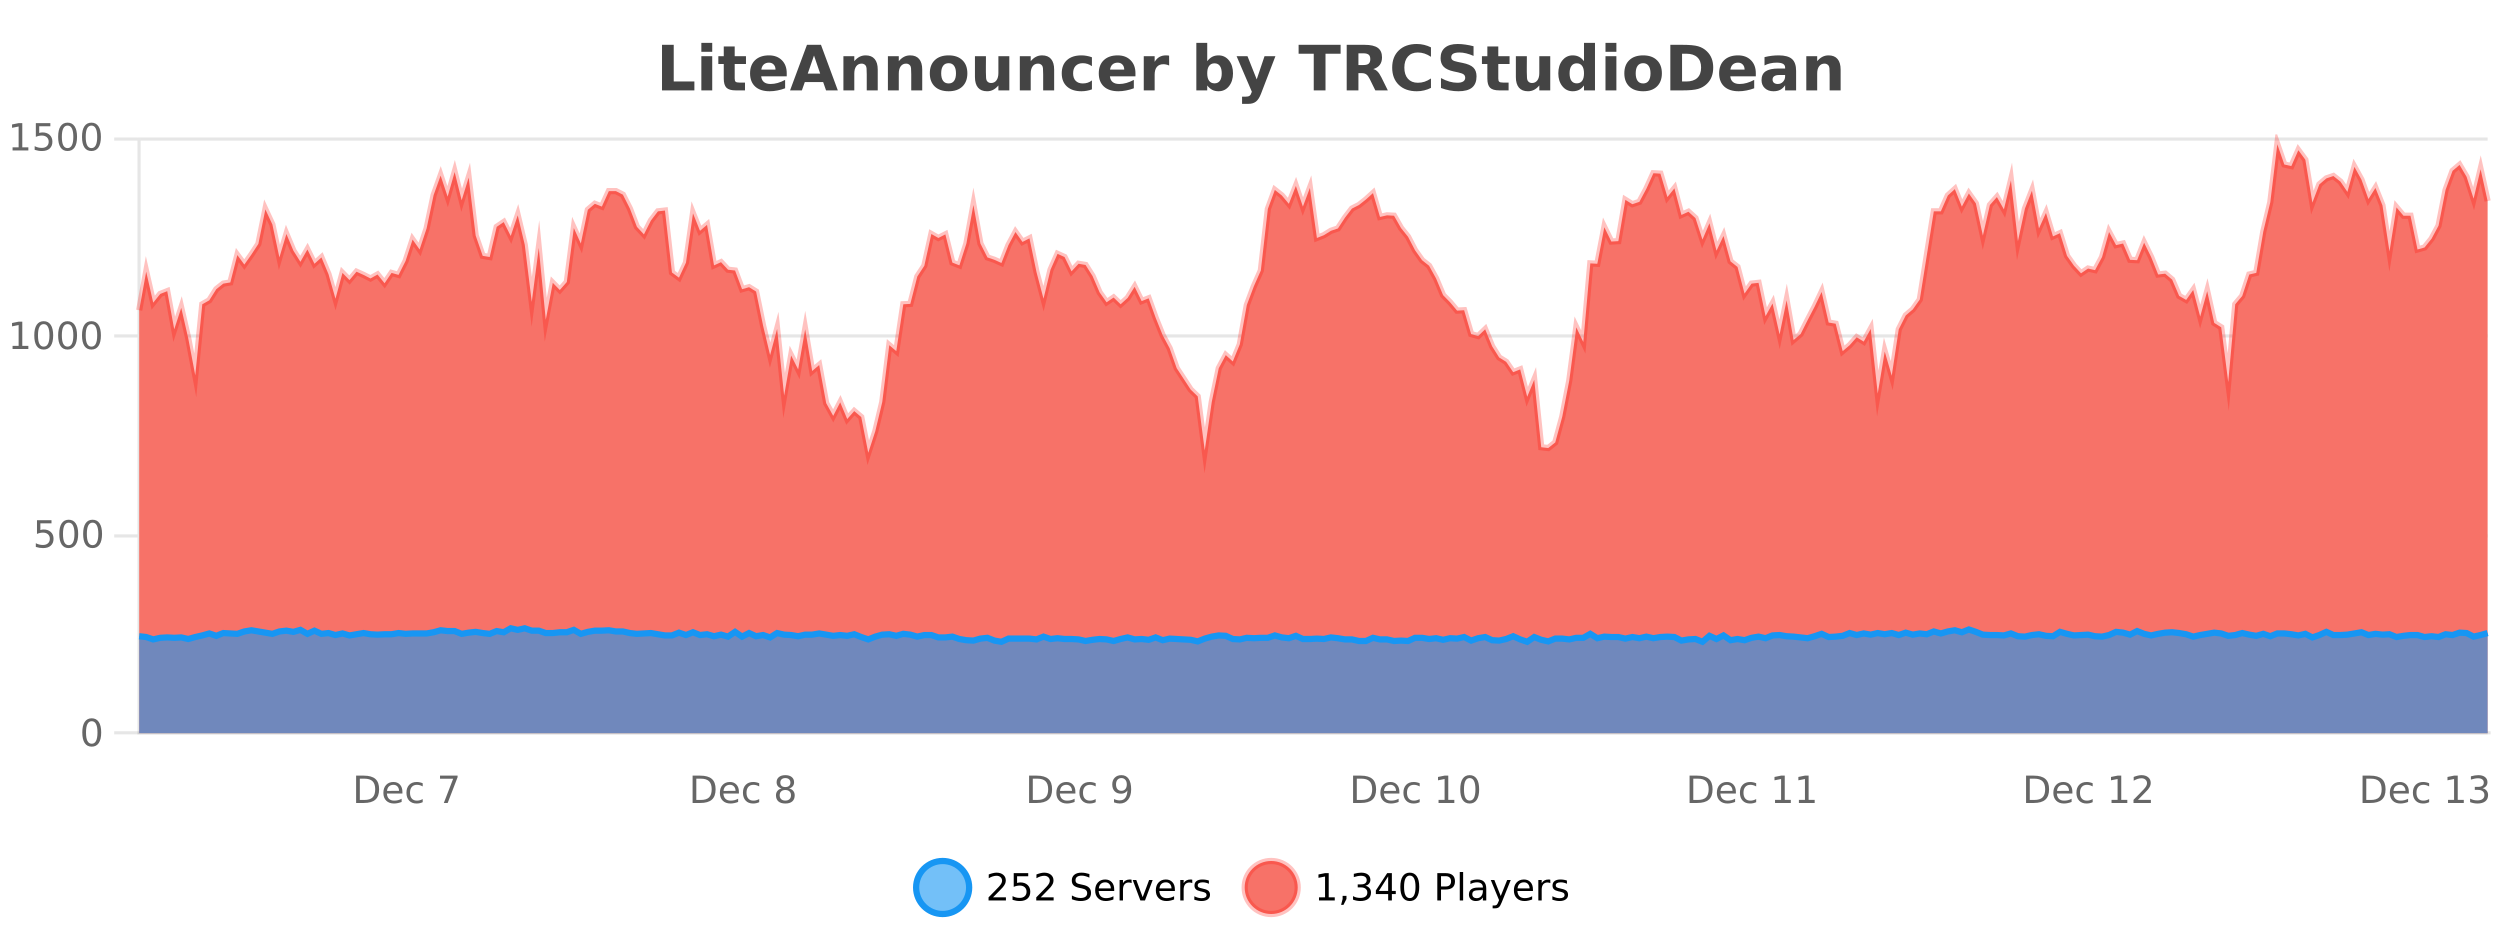 <?xml version="1.0" encoding="UTF-8"?>
<svg xmlns="http://www.w3.org/2000/svg" xmlns:xlink="http://www.w3.org/1999/xlink" width="800pt" height="300pt" viewBox="0 0 800 300" version="1.1">
<defs>
<clipPath id="clip1">
  <path d="M 264 263 L 339 263 L 339 300 L 264 300 Z M 264 263 "/>
</clipPath>
<clipPath id="clip2">
  <path d="M 370 263 L 444 263 L 444 300 L 370 300 Z M 370 263 "/>
</clipPath>
<clipPath id="clip3">
  <path d="M 44.539 46 L 796.039 46 L 796.039 234.602 L 44.539 234.602 Z M 44.539 46 "/>
</clipPath>
<clipPath id="clip4">
  <path d="M 43.539 43 L 797.039 43 L 797.039 174 L 43.539 174 Z M 43.539 43 "/>
</clipPath>
<clipPath id="clip5">
  <path d="M 44.539 201 L 796.039 201 L 796.039 234.602 L 44.539 234.602 Z M 44.539 201 "/>
</clipPath>
<clipPath id="clip6">
  <path d="M 43.539 172 L 797.039 172 L 797.039 234 L 43.539 234 Z M 43.539 172 "/>
</clipPath>
</defs>
<g id="surface1328596">
<rect x="0" y="0" width="800" height="300" style="fill:rgb(100%,100%,100%);fill-opacity:1;stroke:none;"/>
<path style="fill:none;stroke-width:1;stroke-linecap:butt;stroke-linejoin:miter;stroke:rgb(0%,0%,0%);stroke-opacity:0.098;stroke-miterlimit:10;" d="M 45 234.5 L 796.039 234.5 "/>
<path style="fill:none;stroke-width:1;stroke-linecap:butt;stroke-linejoin:miter;stroke:rgb(0%,0%,0%);stroke-opacity:0.098;stroke-miterlimit:10;" d="M 36.539 234.5 L 44 234.5 "/>
<path style="fill:none;stroke-width:1;stroke-linecap:butt;stroke-linejoin:miter;stroke:rgb(0%,0%,0%);stroke-opacity:0.098;stroke-miterlimit:10;" d="M 45 171.5 L 796.039 171.5 "/>
<path style="fill:none;stroke-width:1;stroke-linecap:butt;stroke-linejoin:miter;stroke:rgb(0%,0%,0%);stroke-opacity:0.098;stroke-miterlimit:10;" d="M 36.539 171.5 L 44 171.5 "/>
<path style="fill:none;stroke-width:1;stroke-linecap:butt;stroke-linejoin:miter;stroke:rgb(0%,0%,0%);stroke-opacity:0.098;stroke-miterlimit:10;" d="M 45 107.5 L 796.039 107.5 "/>
<path style="fill:none;stroke-width:1;stroke-linecap:butt;stroke-linejoin:miter;stroke:rgb(0%,0%,0%);stroke-opacity:0.098;stroke-miterlimit:10;" d="M 36.539 107.5 L 44 107.5 "/>
<path style="fill:none;stroke-width:1;stroke-linecap:butt;stroke-linejoin:miter;stroke:rgb(0%,0%,0%);stroke-opacity:0.098;stroke-miterlimit:10;" d="M 45 44.5 L 796.039 44.5 "/>
<path style="fill:none;stroke-width:1;stroke-linecap:butt;stroke-linejoin:miter;stroke:rgb(0%,0%,0%);stroke-opacity:0.098;stroke-miterlimit:10;" d="M 36.539 44.5 L 44 44.5 "/>
<path style=" stroke:none;fill-rule:nonzero;fill:rgb(9.02%,58.824%,95.294%);fill-opacity:0.6;" d="M 310.129 284 C 310.129 288.688 306.328 292.484 301.645 292.484 C 296.957 292.484 293.16 288.688 293.16 284 C 293.16 279.312 296.957 275.516 301.645 275.516 C 306.328 275.516 310.129 279.312 310.129 284 Z M 310.129 284 "/>
<g clip-path="url(#clip1)" clip-rule="nonzero">
<path style="fill:none;stroke-width:2;stroke-linecap:butt;stroke-linejoin:miter;stroke:rgb(9.02%,58.824%,95.294%);stroke-opacity:1;stroke-miterlimit:10;" d="M 310.129 284 C 310.129 288.688 306.328 292.484 301.645 292.484 C 296.957 292.484 293.16 288.688 293.16 284 C 293.16 279.312 296.957 275.516 301.645 275.516 C 306.328 275.516 310.129 279.312 310.129 284 Z M 310.129 284 "/>
</g>
<path style=" stroke:none;fill-rule:nonzero;fill:rgb(0%,0%,0%);fill-opacity:1;" d="M 317.758 287.156 L 321.898 287.156 L 321.898 288.156 L 316.336 288.156 L 316.336 287.156 C 316.781 286.699 317.391 286.078 318.164 285.297 C 318.945 284.508 319.434 283.996 319.633 283.766 C 320.016 283.352 320.281 282.996 320.43 282.703 C 320.586 282.402 320.664 282.109 320.664 281.828 C 320.664 281.359 320.496 280.98 320.164 280.688 C 319.84 280.398 319.418 280.25 318.898 280.25 C 318.523 280.25 318.125 280.312 317.711 280.438 C 317.305 280.562 316.867 280.762 316.398 281.031 L 316.398 279.828 C 316.875 279.641 317.32 279.5 317.727 279.406 C 318.141 279.305 318.523 279.25 318.867 279.25 C 319.773 279.25 320.496 279.48 321.039 279.938 C 321.578 280.387 321.852 280.992 321.852 281.75 C 321.852 282.105 321.781 282.445 321.648 282.766 C 321.512 283.09 321.266 283.469 320.914 283.906 C 320.809 284.023 320.496 284.352 319.977 284.891 C 319.453 285.434 318.715 286.188 317.758 287.156 Z M 324.391 279.406 L 329.031 279.406 L 329.031 280.406 L 325.469 280.406 L 325.469 282.547 C 325.645 282.484 325.816 282.445 325.984 282.422 C 326.16 282.391 326.332 282.375 326.5 282.375 C 327.477 282.375 328.254 282.648 328.828 283.188 C 329.398 283.719 329.688 284.438 329.688 285.344 C 329.688 286.293 329.391 287.027 328.797 287.547 C 328.211 288.07 327.391 288.328 326.328 288.328 C 325.953 288.328 325.57 288.297 325.188 288.234 C 324.812 288.172 324.422 288.078 324.016 287.953 L 324.016 286.766 C 324.367 286.953 324.734 287.094 325.109 287.188 C 325.484 287.281 325.879 287.328 326.297 287.328 C 326.973 287.328 327.508 287.152 327.906 286.797 C 328.301 286.445 328.5 285.961 328.5 285.344 C 328.5 284.742 328.301 284.262 327.906 283.906 C 327.508 283.555 326.973 283.375 326.297 283.375 C 325.984 283.375 325.664 283.414 325.344 283.484 C 325.031 283.547 324.711 283.652 324.391 283.797 Z M 333.023 287.156 L 337.164 287.156 L 337.164 288.156 L 331.602 288.156 L 331.602 287.156 C 332.047 286.699 332.656 286.078 333.43 285.297 C 334.211 284.508 334.699 283.996 334.898 283.766 C 335.281 283.352 335.547 282.996 335.695 282.703 C 335.852 282.402 335.93 282.109 335.93 281.828 C 335.93 281.359 335.762 280.98 335.43 280.688 C 335.105 280.398 334.684 280.25 334.164 280.25 C 333.789 280.25 333.391 280.312 332.977 280.438 C 332.57 280.562 332.133 280.762 331.664 281.031 L 331.664 279.828 C 332.141 279.641 332.586 279.5 332.992 279.406 C 333.406 279.305 333.789 279.25 334.133 279.25 C 335.039 279.25 335.762 279.48 336.305 279.938 C 336.844 280.387 337.117 280.992 337.117 281.75 C 337.117 282.105 337.047 282.445 336.914 282.766 C 336.777 283.09 336.531 283.469 336.18 283.906 C 336.074 284.023 335.762 284.352 335.242 284.891 C 334.719 285.434 333.98 286.188 333.023 287.156 Z M 348.602 279.688 L 348.602 280.844 C 348.152 280.637 347.727 280.48 347.32 280.375 C 346.922 280.262 346.543 280.203 346.18 280.203 C 345.531 280.203 345.031 280.328 344.68 280.578 C 344.336 280.828 344.164 281.188 344.164 281.656 C 344.164 282.043 344.277 282.336 344.508 282.531 C 344.734 282.73 345.18 282.887 345.836 283 L 346.539 283.156 C 347.422 283.324 348.074 283.621 348.492 284.047 C 348.918 284.465 349.133 285.027 349.133 285.734 C 349.133 286.59 348.844 287.234 348.273 287.672 C 347.711 288.109 346.875 288.328 345.773 288.328 C 345.367 288.328 344.93 288.281 344.461 288.188 C 343.992 288.094 343.508 287.953 343.008 287.766 L 343.008 286.547 C 343.484 286.82 343.953 287.023 344.414 287.156 C 344.883 287.293 345.336 287.359 345.773 287.359 C 346.449 287.359 346.969 287.23 347.336 286.969 C 347.711 286.699 347.898 286.32 347.898 285.828 C 347.898 285.402 347.762 285.07 347.492 284.828 C 347.23 284.578 346.797 284.398 346.195 284.281 L 345.477 284.141 C 344.59 283.965 343.949 283.688 343.555 283.312 C 343.168 282.938 342.977 282.418 342.977 281.75 C 342.977 280.969 343.246 280.359 343.789 279.922 C 344.328 279.477 345.078 279.25 346.039 279.25 C 346.453 279.25 346.871 279.289 347.289 279.359 C 347.715 279.434 348.152 279.543 348.602 279.688 Z M 356.547 284.609 L 356.547 285.125 L 351.578 285.125 C 351.629 285.875 351.852 286.445 352.25 286.828 C 352.656 287.215 353.211 287.406 353.922 287.406 C 354.336 287.406 354.738 287.359 355.125 287.266 C 355.52 287.164 355.91 287.008 356.297 286.797 L 356.297 287.828 C 355.898 287.984 355.5 288.105 355.094 288.188 C 354.688 288.281 354.273 288.328 353.859 288.328 C 352.816 288.328 351.988 288.027 351.375 287.422 C 350.758 286.809 350.453 285.98 350.453 284.938 C 350.453 283.867 350.742 283.016 351.328 282.391 C 351.91 281.758 352.691 281.438 353.672 281.438 C 354.555 281.438 355.254 281.727 355.766 282.297 C 356.285 282.859 356.547 283.633 356.547 284.609 Z M 355.469 284.281 C 355.457 283.699 355.289 283.23 354.969 282.875 C 354.645 282.523 354.219 282.344 353.688 282.344 C 353.082 282.344 352.598 282.516 352.234 282.859 C 351.879 283.203 351.676 283.684 351.625 284.297 Z M 362.117 282.594 C 361.992 282.531 361.855 282.484 361.711 282.453 C 361.574 282.414 361.418 282.391 361.242 282.391 C 360.637 282.391 360.168 282.59 359.836 282.984 C 359.512 283.383 359.352 283.953 359.352 284.703 L 359.352 288.156 L 358.273 288.156 L 358.273 281.594 L 359.352 281.594 L 359.352 282.609 C 359.578 282.215 359.875 281.922 360.242 281.734 C 360.605 281.539 361.047 281.438 361.57 281.438 C 361.641 281.438 361.719 281.445 361.805 281.453 C 361.898 281.465 361.996 281.48 362.102 281.5 Z M 362.469 281.594 L 363.609 281.594 L 365.656 287.094 L 367.719 281.594 L 368.859 281.594 L 366.391 288.156 L 364.922 288.156 Z M 375.961 284.609 L 375.961 285.125 L 370.992 285.125 C 371.043 285.875 371.266 286.445 371.664 286.828 C 372.07 287.215 372.625 287.406 373.336 287.406 C 373.75 287.406 374.152 287.359 374.539 287.266 C 374.934 287.164 375.324 287.008 375.711 286.797 L 375.711 287.828 C 375.312 287.984 374.914 288.105 374.508 288.188 C 374.102 288.281 373.688 288.328 373.273 288.328 C 372.23 288.328 371.402 288.027 370.789 287.422 C 370.172 286.809 369.867 285.98 369.867 284.938 C 369.867 283.867 370.156 283.016 370.742 282.391 C 371.324 281.758 372.105 281.438 373.086 281.438 C 373.969 281.438 374.668 281.727 375.18 282.297 C 375.699 282.859 375.961 283.633 375.961 284.609 Z M 374.883 284.281 C 374.871 283.699 374.703 283.23 374.383 282.875 C 374.059 282.523 373.633 282.344 373.102 282.344 C 372.496 282.344 372.012 282.516 371.648 282.859 C 371.293 283.203 371.09 283.684 371.039 284.297 Z M 381.531 282.594 C 381.406 282.531 381.27 282.484 381.125 282.453 C 380.988 282.414 380.832 282.391 380.656 282.391 C 380.051 282.391 379.582 282.59 379.25 282.984 C 378.926 283.383 378.766 283.953 378.766 284.703 L 378.766 288.156 L 377.688 288.156 L 377.688 281.594 L 378.766 281.594 L 378.766 282.609 C 378.992 282.215 379.289 281.922 379.656 281.734 C 380.02 281.539 380.461 281.438 380.984 281.438 C 381.055 281.438 381.133 281.445 381.219 281.453 C 381.312 281.465 381.41 281.48 381.516 281.5 Z M 386.844 281.781 L 386.844 282.812 C 386.539 282.656 386.223 282.543 385.891 282.469 C 385.566 282.387 385.227 282.344 384.875 282.344 C 384.344 282.344 383.941 282.43 383.672 282.594 C 383.398 282.75 383.266 282.996 383.266 283.328 C 383.266 283.578 383.359 283.777 383.547 283.922 C 383.742 284.059 384.133 284.188 384.719 284.312 L 385.078 284.406 C 385.848 284.562 386.395 284.793 386.719 285.094 C 387.039 285.398 387.203 285.812 387.203 286.344 C 387.203 286.961 386.957 287.445 386.469 287.797 C 385.988 288.152 385.328 288.328 384.484 288.328 C 384.129 288.328 383.758 288.289 383.375 288.219 C 383 288.156 382.602 288.059 382.188 287.922 L 382.188 286.797 C 382.582 287.008 382.973 287.164 383.359 287.266 C 383.742 287.371 384.129 287.422 384.516 287.422 C 385.016 287.422 385.398 287.34 385.672 287.172 C 385.953 286.996 386.094 286.746 386.094 286.422 C 386.094 286.133 385.992 285.906 385.797 285.75 C 385.598 285.594 385.164 285.445 384.5 285.297 L 384.125 285.219 C 383.457 285.074 382.973 284.855 382.672 284.562 C 382.379 284.273 382.234 283.875 382.234 283.375 C 382.234 282.75 382.453 282.273 382.891 281.938 C 383.328 281.605 383.945 281.438 384.75 281.438 C 385.145 281.438 385.52 281.469 385.875 281.531 C 386.227 281.586 386.551 281.668 386.844 281.781 Z M 311.645 277.016 "/>
<path style=" stroke:none;fill-rule:nonzero;fill:rgb(96.863%,44.706%,40.784%);fill-opacity:1;" d="M 415.266 284 C 415.266 288.688 411.465 292.484 406.781 292.484 C 402.094 292.484 398.297 288.688 398.297 284 C 398.297 279.312 402.094 275.516 406.781 275.516 C 411.465 275.516 415.266 279.312 415.266 284 Z M 415.266 284 "/>
<g clip-path="url(#clip2)" clip-rule="nonzero">
<path style="fill:none;stroke-width:2;stroke-linecap:butt;stroke-linejoin:miter;stroke:rgb(100%,4.706%,0%);stroke-opacity:0.247;stroke-miterlimit:10;" d="M 415.266 284 C 415.266 288.688 411.465 292.484 406.781 292.484 C 402.094 292.484 398.297 288.688 398.297 284 C 398.297 279.312 402.094 275.516 406.781 275.516 C 411.465 275.516 415.266 279.312 415.266 284 Z M 415.266 284 "/>
</g>
<path style=" stroke:none;fill-rule:nonzero;fill:rgb(0%,0%,0%);fill-opacity:1;" d="M 422.078 287.156 L 424.016 287.156 L 424.016 280.484 L 421.906 280.906 L 421.906 279.828 L 424 279.406 L 425.188 279.406 L 425.188 287.156 L 427.125 287.156 L 427.125 288.156 L 422.078 288.156 Z M 429.637 286.672 L 430.871 286.672 L 430.871 287.672 L 429.918 289.547 L 429.152 289.547 L 429.637 287.672 Z M 436.922 283.438 C 437.484 283.562 437.922 283.82 438.234 284.203 C 438.555 284.578 438.719 285.047 438.719 285.609 C 438.719 286.477 438.422 287.148 437.828 287.625 C 437.234 288.094 436.391 288.328 435.297 288.328 C 434.93 288.328 434.551 288.289 434.156 288.219 C 433.77 288.148 433.375 288.039 432.969 287.891 L 432.969 286.75 C 433.289 286.938 433.645 287.086 434.031 287.188 C 434.426 287.281 434.836 287.328 435.266 287.328 C 436.004 287.328 436.566 287.184 436.953 286.891 C 437.348 286.602 437.547 286.172 437.547 285.609 C 437.547 285.102 437.363 284.699 437 284.406 C 436.633 284.117 436.133 283.969 435.5 283.969 L 434.469 283.969 L 434.469 283 L 435.547 283 C 436.117 283 436.562 282.887 436.875 282.656 C 437.188 282.418 437.344 282.078 437.344 281.641 C 437.344 281.195 437.18 280.852 436.859 280.609 C 436.547 280.371 436.094 280.25 435.5 280.25 C 435.164 280.25 434.812 280.289 434.438 280.359 C 434.07 280.422 433.664 280.527 433.219 280.672 L 433.219 279.625 C 433.676 279.5 434.098 279.406 434.484 279.344 C 434.879 279.281 435.25 279.25 435.594 279.25 C 436.5 279.25 437.211 279.453 437.734 279.859 C 438.254 280.266 438.516 280.82 438.516 281.516 C 438.516 282.008 438.375 282.418 438.094 282.75 C 437.82 283.086 437.43 283.312 436.922 283.438 Z M 444.211 280.438 L 441.227 285.109 L 444.211 285.109 Z M 443.898 279.406 L 445.398 279.406 L 445.398 285.109 L 446.648 285.109 L 446.648 286.094 L 445.398 286.094 L 445.398 288.156 L 444.211 288.156 L 444.211 286.094 L 440.273 286.094 L 440.273 284.953 Z M 451.125 280.188 C 450.52 280.188 450.062 280.492 449.75 281.094 C 449.445 281.688 449.297 282.59 449.297 283.797 C 449.297 284.996 449.445 285.898 449.75 286.5 C 450.062 287.094 450.52 287.391 451.125 287.391 C 451.738 287.391 452.195 287.094 452.5 286.5 C 452.812 285.898 452.969 284.996 452.969 283.797 C 452.969 282.59 452.812 281.688 452.5 281.094 C 452.195 280.492 451.738 280.188 451.125 280.188 Z M 451.125 279.25 C 452.102 279.25 452.852 279.641 453.375 280.422 C 453.895 281.195 454.156 282.32 454.156 283.797 C 454.156 285.266 453.895 286.391 453.375 287.172 C 452.852 287.945 452.102 288.328 451.125 288.328 C 450.145 288.328 449.395 287.945 448.875 287.172 C 448.363 286.391 448.109 285.266 448.109 283.797 C 448.109 282.32 448.363 281.195 448.875 280.422 C 449.395 279.641 450.145 279.25 451.125 279.25 Z M 461.125 280.375 L 461.125 283.672 L 462.609 283.672 C 463.16 283.672 463.586 283.531 463.891 283.25 C 464.191 282.961 464.344 282.547 464.344 282.016 C 464.344 281.496 464.191 281.094 463.891 280.812 C 463.586 280.523 463.16 280.375 462.609 280.375 Z M 459.938 279.406 L 462.609 279.406 C 463.598 279.406 464.344 279.633 464.844 280.078 C 465.344 280.516 465.594 281.164 465.594 282.016 C 465.594 282.883 465.344 283.539 464.844 283.984 C 464.344 284.422 463.598 284.641 462.609 284.641 L 461.125 284.641 L 461.125 288.156 L 459.938 288.156 Z M 467.125 279.031 L 468.203 279.031 L 468.203 288.156 L 467.125 288.156 Z M 473.445 284.859 C 472.578 284.859 471.977 284.961 471.633 285.156 C 471.297 285.355 471.133 285.695 471.133 286.172 C 471.133 286.559 471.258 286.867 471.508 287.094 C 471.766 287.312 472.109 287.422 472.539 287.422 C 473.141 287.422 473.621 287.215 473.977 286.797 C 474.34 286.371 474.523 285.805 474.523 285.094 L 474.523 284.859 Z M 475.602 284.406 L 475.602 288.156 L 474.523 288.156 L 474.523 287.156 C 474.273 287.555 473.965 287.852 473.602 288.047 C 473.234 288.234 472.789 288.328 472.258 288.328 C 471.578 288.328 471.043 288.141 470.648 287.766 C 470.25 287.383 470.055 286.875 470.055 286.25 C 470.055 285.512 470.297 284.953 470.789 284.578 C 471.289 284.203 472.027 284.016 473.008 284.016 L 474.523 284.016 L 474.523 283.906 C 474.523 283.406 474.355 283.023 474.023 282.75 C 473.699 282.48 473.246 282.344 472.664 282.344 C 472.289 282.344 471.918 282.391 471.555 282.484 C 471.199 282.578 470.859 282.715 470.539 282.891 L 470.539 281.891 C 470.934 281.734 471.312 281.621 471.68 281.547 C 472.055 281.477 472.418 281.438 472.773 281.438 C 473.719 281.438 474.43 281.684 474.898 282.172 C 475.367 282.664 475.602 283.406 475.602 284.406 Z M 480.547 288.766 C 480.242 289.547 479.945 290.055 479.656 290.297 C 479.363 290.535 478.977 290.656 478.5 290.656 L 477.641 290.656 L 477.641 289.75 L 478.266 289.75 C 478.566 289.75 478.797 289.676 478.953 289.531 C 479.117 289.395 479.301 289.066 479.5 288.547 L 479.703 288.047 L 477.047 281.594 L 478.188 281.594 L 480.234 286.719 L 482.297 281.594 L 483.438 281.594 Z M 490.539 284.609 L 490.539 285.125 L 485.57 285.125 C 485.621 285.875 485.844 286.445 486.242 286.828 C 486.648 287.215 487.203 287.406 487.914 287.406 C 488.328 287.406 488.73 287.359 489.117 287.266 C 489.512 287.164 489.902 287.008 490.289 286.797 L 490.289 287.828 C 489.891 287.984 489.492 288.105 489.086 288.188 C 488.68 288.281 488.266 288.328 487.852 288.328 C 486.809 288.328 485.98 288.027 485.367 287.422 C 484.75 286.809 484.445 285.98 484.445 284.938 C 484.445 283.867 484.734 283.016 485.32 282.391 C 485.902 281.758 486.684 281.438 487.664 281.438 C 488.547 281.438 489.246 281.727 489.758 282.297 C 490.277 282.859 490.539 283.633 490.539 284.609 Z M 489.461 284.281 C 489.449 283.699 489.281 283.23 488.961 282.875 C 488.637 282.523 488.211 282.344 487.68 282.344 C 487.074 282.344 486.59 282.516 486.227 282.859 C 485.871 283.203 485.668 283.684 485.617 284.297 Z M 496.109 282.594 C 495.984 282.531 495.848 282.484 495.703 282.453 C 495.566 282.414 495.41 282.391 495.234 282.391 C 494.629 282.391 494.16 282.59 493.828 282.984 C 493.504 283.383 493.344 283.953 493.344 284.703 L 493.344 288.156 L 492.266 288.156 L 492.266 281.594 L 493.344 281.594 L 493.344 282.609 C 493.57 282.215 493.867 281.922 494.234 281.734 C 494.598 281.539 495.039 281.438 495.562 281.438 C 495.633 281.438 495.711 281.445 495.797 281.453 C 495.891 281.465 495.988 281.48 496.094 281.5 Z M 501.418 281.781 L 501.418 282.812 C 501.113 282.656 500.797 282.543 500.465 282.469 C 500.141 282.387 499.801 282.344 499.449 282.344 C 498.918 282.344 498.516 282.43 498.246 282.594 C 497.973 282.75 497.84 282.996 497.84 283.328 C 497.84 283.578 497.934 283.777 498.121 283.922 C 498.316 284.059 498.707 284.188 499.293 284.312 L 499.652 284.406 C 500.422 284.562 500.969 284.793 501.293 285.094 C 501.613 285.398 501.777 285.812 501.777 286.344 C 501.777 286.961 501.531 287.445 501.043 287.797 C 500.562 288.152 499.902 288.328 499.059 288.328 C 498.703 288.328 498.332 288.289 497.949 288.219 C 497.574 288.156 497.176 288.059 496.762 287.922 L 496.762 286.797 C 497.156 287.008 497.547 287.164 497.934 287.266 C 498.316 287.371 498.703 287.422 499.09 287.422 C 499.59 287.422 499.973 287.34 500.246 287.172 C 500.527 286.996 500.668 286.746 500.668 286.422 C 500.668 286.133 500.566 285.906 500.371 285.75 C 500.172 285.594 499.738 285.445 499.074 285.297 L 498.699 285.219 C 498.031 285.074 497.547 284.855 497.246 284.562 C 496.953 284.273 496.809 283.875 496.809 283.375 C 496.809 282.75 497.027 282.273 497.465 281.938 C 497.902 281.605 498.52 281.438 499.324 281.438 C 499.719 281.438 500.094 281.469 500.449 281.531 C 500.801 281.586 501.125 281.668 501.418 281.781 Z M 416.781 277.016 "/>
<path style=" stroke:none;fill-rule:nonzero;fill:rgb(26.667%,26.667%,26.667%);fill-opacity:1;" d="M 211.844 14.344 L 215.594 14.344 L 215.594 26.078 L 222.203 26.078 L 222.203 28.922 L 211.844 28.922 Z M 224.43 17.984 L 227.914 17.984 L 227.914 28.922 L 224.43 28.922 Z M 224.43 13.719 L 227.914 13.719 L 227.914 16.578 L 224.43 16.578 Z M 235.102 14.875 L 235.102 17.984 L 238.711 17.984 L 238.711 20.484 L 235.102 20.484 L 235.102 25.125 C 235.102 25.637 235.199 25.98 235.398 26.156 C 235.605 26.336 236.008 26.422 236.602 26.422 L 238.398 26.422 L 238.398 28.922 L 235.398 28.922 C 234.023 28.922 233.043 28.637 232.461 28.062 C 231.887 27.48 231.602 26.5 231.602 25.125 L 231.602 20.484 L 229.867 20.484 L 229.867 17.984 L 231.602 17.984 L 231.602 14.875 Z M 251.754 23.422 L 251.754 24.422 L 243.582 24.422 C 243.664 25.246 243.961 25.859 244.473 26.266 C 244.98 26.672 245.691 26.875 246.598 26.875 C 247.336 26.875 248.09 26.766 248.863 26.547 C 249.633 26.328 250.426 26 251.238 25.562 L 251.238 28.25 C 250.414 28.562 249.586 28.797 248.754 28.953 C 247.93 29.117 247.105 29.203 246.285 29.203 C 244.305 29.203 242.762 28.703 241.66 27.703 C 240.566 26.695 240.02 25.281 240.02 23.469 C 240.02 21.68 240.555 20.273 241.629 19.25 C 242.711 18.23 244.195 17.719 246.082 17.719 C 247.801 17.719 249.176 18.242 250.207 19.281 C 251.238 20.312 251.754 21.695 251.754 23.422 Z M 248.16 22.266 C 248.16 21.602 247.965 21.062 247.582 20.656 C 247.195 20.25 246.691 20.047 246.066 20.047 C 245.387 20.047 244.836 20.242 244.41 20.625 C 243.992 21 243.73 21.547 243.629 22.266 Z M 263.414 26.266 L 257.539 26.266 L 256.602 28.922 L 252.82 28.922 L 258.227 14.344 L 262.711 14.344 L 268.102 28.922 L 264.336 28.922 Z M 258.477 23.562 L 262.461 23.562 L 260.477 17.766 Z M 280.875 22.266 L 280.875 28.922 L 277.359 28.922 L 277.359 23.828 C 277.359 22.883 277.336 22.23 277.297 21.875 C 277.254 21.512 277.18 21.246 277.078 21.078 C 276.941 20.852 276.754 20.672 276.516 20.547 C 276.285 20.422 276.02 20.359 275.719 20.359 C 274.988 20.359 274.414 20.641 274 21.203 C 273.582 21.766 273.375 22.547 273.375 23.547 L 273.375 28.922 L 269.891 28.922 L 269.891 17.984 L 273.375 17.984 L 273.375 19.578 C 273.906 18.945 274.469 18.477 275.062 18.172 C 275.656 17.871 276.305 17.719 277.016 17.719 C 278.285 17.719 279.242 18.109 279.891 18.891 C 280.547 19.664 280.875 20.789 280.875 22.266 Z M 295.113 22.266 L 295.113 28.922 L 291.598 28.922 L 291.598 23.828 C 291.598 22.883 291.574 22.23 291.535 21.875 C 291.492 21.512 291.418 21.246 291.316 21.078 C 291.18 20.852 290.992 20.672 290.754 20.547 C 290.523 20.422 290.258 20.359 289.957 20.359 C 289.227 20.359 288.652 20.641 288.238 21.203 C 287.82 21.766 287.613 22.547 287.613 23.547 L 287.613 28.922 L 284.129 28.922 L 284.129 17.984 L 287.613 17.984 L 287.613 19.578 C 288.145 18.945 288.707 18.477 289.301 18.172 C 289.895 17.871 290.543 17.719 291.254 17.719 C 292.523 17.719 293.48 18.109 294.129 18.891 C 294.785 19.664 295.113 20.789 295.113 22.266 Z M 303.57 20.219 C 302.789 20.219 302.195 20.5 301.789 21.062 C 301.383 21.617 301.18 22.418 301.18 23.469 C 301.18 24.512 301.383 25.312 301.789 25.875 C 302.195 26.43 302.789 26.703 303.57 26.703 C 304.328 26.703 304.906 26.43 305.305 25.875 C 305.711 25.312 305.914 24.512 305.914 23.469 C 305.914 22.418 305.711 21.617 305.305 21.062 C 304.906 20.5 304.328 20.219 303.57 20.219 Z M 303.57 17.719 C 305.445 17.719 306.906 18.23 307.961 19.25 C 309.023 20.262 309.555 21.668 309.555 23.469 C 309.555 25.262 309.023 26.668 307.961 27.688 C 306.906 28.699 305.445 29.203 303.57 29.203 C 301.672 29.203 300.195 28.699 299.133 27.688 C 298.07 26.668 297.539 25.262 297.539 23.469 C 297.539 21.668 298.07 20.262 299.133 19.25 C 300.195 18.23 301.672 17.719 303.57 17.719 Z M 311.984 24.656 L 311.984 17.984 L 315.5 17.984 L 315.5 19.078 C 315.5 19.672 315.492 20.418 315.484 21.312 C 315.484 22.211 315.484 22.805 315.484 23.094 C 315.484 23.98 315.504 24.617 315.547 25 C 315.598 25.387 315.676 25.668 315.781 25.844 C 315.926 26.074 316.113 26.25 316.344 26.375 C 316.57 26.5 316.836 26.562 317.141 26.562 C 317.867 26.562 318.441 26.281 318.859 25.719 C 319.273 25.156 319.484 24.383 319.484 23.391 L 319.484 17.984 L 322.984 17.984 L 322.984 28.922 L 319.484 28.922 L 319.484 27.344 C 318.953 27.98 318.391 28.449 317.797 28.75 C 317.211 29.051 316.566 29.203 315.859 29.203 C 314.598 29.203 313.633 28.82 312.969 28.047 C 312.312 27.266 311.984 26.137 311.984 24.656 Z M 337.328 22.266 L 337.328 28.922 L 333.812 28.922 L 333.812 23.828 C 333.812 22.883 333.789 22.23 333.75 21.875 C 333.707 21.512 333.633 21.246 333.531 21.078 C 333.395 20.852 333.207 20.672 332.969 20.547 C 332.738 20.422 332.473 20.359 332.172 20.359 C 331.441 20.359 330.867 20.641 330.453 21.203 C 330.035 21.766 329.828 22.547 329.828 23.547 L 329.828 28.922 L 326.344 28.922 L 326.344 17.984 L 329.828 17.984 L 329.828 19.578 C 330.359 18.945 330.922 18.477 331.516 18.172 C 332.109 17.871 332.758 17.719 333.469 17.719 C 334.738 17.719 335.695 18.109 336.344 18.891 C 337 19.664 337.328 20.789 337.328 22.266 Z M 349.414 18.328 L 349.414 21.172 C 348.945 20.852 348.469 20.609 347.992 20.453 C 347.512 20.297 347.012 20.219 346.492 20.219 C 345.523 20.219 344.762 20.508 344.211 21.078 C 343.668 21.641 343.398 22.438 343.398 23.469 C 343.398 24.492 343.668 25.289 344.211 25.859 C 344.762 26.422 345.523 26.703 346.492 26.703 C 347.043 26.703 347.562 26.625 348.055 26.469 C 348.543 26.305 348.996 26.059 349.414 25.734 L 349.414 28.594 C 348.871 28.805 348.32 28.953 347.758 29.047 C 347.195 29.148 346.625 29.203 346.055 29.203 C 344.086 29.203 342.543 28.699 341.43 27.688 C 340.312 26.68 339.758 25.273 339.758 23.469 C 339.758 21.656 340.312 20.246 341.43 19.234 C 342.543 18.227 344.086 17.719 346.055 17.719 C 346.625 17.719 347.188 17.773 347.742 17.875 C 348.305 17.969 348.859 18.121 349.414 18.328 Z M 363.344 23.422 L 363.344 24.422 L 355.172 24.422 C 355.254 25.246 355.551 25.859 356.062 26.266 C 356.57 26.672 357.281 26.875 358.188 26.875 C 358.926 26.875 359.68 26.766 360.453 26.547 C 361.223 26.328 362.016 26 362.828 25.562 L 362.828 28.25 C 362.004 28.562 361.176 28.797 360.344 28.953 C 359.52 29.117 358.695 29.203 357.875 29.203 C 355.895 29.203 354.352 28.703 353.25 27.703 C 352.156 26.695 351.609 25.281 351.609 23.469 C 351.609 21.68 352.145 20.273 353.219 19.25 C 354.301 18.23 355.785 17.719 357.672 17.719 C 359.391 17.719 360.766 18.242 361.797 19.281 C 362.828 20.312 363.344 21.695 363.344 23.422 Z M 359.75 22.266 C 359.75 21.602 359.555 21.062 359.172 20.656 C 358.785 20.25 358.281 20.047 357.656 20.047 C 356.977 20.047 356.426 20.242 356 20.625 C 355.582 21 355.32 21.547 355.219 22.266 Z M 374.129 20.969 C 373.816 20.824 373.508 20.719 373.207 20.656 C 372.902 20.586 372.602 20.547 372.301 20.547 C 371.395 20.547 370.695 20.836 370.207 21.406 C 369.727 21.98 369.488 22.805 369.488 23.875 L 369.488 28.922 L 366.004 28.922 L 366.004 17.984 L 369.488 17.984 L 369.488 19.781 C 369.934 19.062 370.449 18.543 371.035 18.219 C 371.617 17.887 372.316 17.719 373.129 17.719 C 373.254 17.719 373.383 17.727 373.52 17.734 C 373.652 17.746 373.852 17.766 374.113 17.797 Z M 388.641 26.672 C 389.391 26.672 389.961 26.402 390.359 25.859 C 390.754 25.309 390.953 24.512 390.953 23.469 C 390.953 22.43 390.754 21.637 390.359 21.094 C 389.961 20.543 389.391 20.266 388.641 20.266 C 387.891 20.266 387.312 20.543 386.906 21.094 C 386.508 21.637 386.312 22.43 386.312 23.469 C 386.312 24.5 386.508 25.293 386.906 25.844 C 387.312 26.398 387.891 26.672 388.641 26.672 Z M 386.312 19.578 C 386.801 18.945 387.336 18.477 387.922 18.172 C 388.504 17.871 389.176 17.719 389.938 17.719 C 391.289 17.719 392.398 18.258 393.266 19.328 C 394.129 20.402 394.562 21.781 394.562 23.469 C 394.562 25.148 394.129 26.523 393.266 27.594 C 392.398 28.668 391.289 29.203 389.938 29.203 C 389.176 29.203 388.504 29.051 387.922 28.75 C 387.336 28.449 386.801 27.98 386.312 27.344 L 386.312 28.922 L 382.828 28.922 L 382.828 13.719 L 386.312 13.719 Z M 395.711 17.984 L 399.195 17.984 L 402.148 25.406 L 404.648 17.984 L 408.133 17.984 L 403.539 29.953 C 403.078 31.172 402.539 32.02 401.914 32.5 C 401.297 32.988 400.492 33.234 399.492 33.234 L 397.461 33.234 L 397.461 30.938 L 398.555 30.938 C 399.148 30.938 399.578 30.844 399.852 30.656 C 400.121 30.469 400.328 30.129 400.477 29.641 L 400.586 29.344 Z M 415.555 14.344 L 428.992 14.344 L 428.992 17.188 L 424.164 17.188 L 424.164 28.922 L 420.398 28.922 L 420.398 17.188 L 415.555 17.188 Z M 436.273 20.812 C 437.062 20.812 437.633 20.668 437.977 20.375 C 438.32 20.074 438.492 19.59 438.492 18.922 C 438.492 18.258 438.32 17.781 437.977 17.5 C 437.633 17.211 437.062 17.062 436.273 17.062 L 434.695 17.062 L 434.695 20.812 Z M 434.695 23.406 L 434.695 28.922 L 430.945 28.922 L 430.945 14.344 L 436.68 14.344 C 438.594 14.344 440 14.668 440.898 15.312 C 441.793 15.961 442.242 16.977 442.242 18.359 C 442.242 19.328 442.008 20.125 441.539 20.75 C 441.078 21.367 440.383 21.82 439.445 22.109 C 439.953 22.227 440.414 22.492 440.82 22.906 C 441.227 23.312 441.637 23.938 442.055 24.781 L 444.102 28.922 L 440.102 28.922 L 438.32 25.297 C 437.965 24.57 437.602 24.074 437.227 23.812 C 436.859 23.543 436.371 23.406 435.758 23.406 Z M 457.906 28.125 C 457.207 28.48 456.484 28.746 455.734 28.922 C 454.992 29.109 454.211 29.203 453.391 29.203 C 450.961 29.203 449.039 28.527 447.625 27.172 C 446.207 25.809 445.5 23.965 445.5 21.641 C 445.5 19.32 446.207 17.48 447.625 16.125 C 449.039 14.762 450.961 14.078 453.391 14.078 C 454.211 14.078 454.992 14.172 455.734 14.359 C 456.484 14.539 457.207 14.805 457.906 15.156 L 457.906 18.172 C 457.207 17.703 456.52 17.359 455.844 17.141 C 455.164 16.914 454.453 16.797 453.703 16.797 C 452.359 16.797 451.301 17.23 450.531 18.094 C 449.77 18.949 449.391 20.133 449.391 21.641 C 449.391 23.152 449.77 24.34 450.531 25.203 C 451.301 26.059 452.359 26.484 453.703 26.484 C 454.453 26.484 455.164 26.375 455.844 26.156 C 456.52 25.93 457.207 25.578 457.906 25.109 Z M 471.535 14.797 L 471.535 17.891 C 470.73 17.527 469.949 17.258 469.191 17.078 C 468.43 16.891 467.711 16.797 467.035 16.797 C 466.137 16.797 465.473 16.922 465.035 17.172 C 464.605 17.422 464.395 17.809 464.395 18.328 C 464.395 18.715 464.539 19.016 464.832 19.234 C 465.121 19.453 465.648 19.641 466.41 19.797 L 468.004 20.125 C 469.629 20.449 470.777 20.945 471.457 21.609 C 472.145 22.277 472.488 23.219 472.488 24.438 C 472.488 26.043 472.008 27.242 471.051 28.031 C 470.102 28.812 468.648 29.203 466.691 29.203 C 465.762 29.203 464.832 29.113 463.895 28.938 C 462.965 28.762 462.039 28.5 461.113 28.156 L 461.113 24.984 C 462.039 25.484 462.934 25.859 463.801 26.109 C 464.676 26.359 465.52 26.484 466.332 26.484 C 467.152 26.484 467.777 26.352 468.207 26.078 C 468.645 25.797 468.863 25.402 468.863 24.891 C 468.863 24.445 468.711 24.094 468.41 23.844 C 468.117 23.594 467.527 23.371 466.645 23.172 L 465.191 22.859 C 463.73 22.547 462.664 22.055 461.988 21.375 C 461.32 20.688 460.988 19.762 460.988 18.594 C 460.988 17.148 461.457 16.031 462.395 15.25 C 463.332 14.469 464.68 14.078 466.441 14.078 C 467.242 14.078 468.066 14.141 468.91 14.266 C 469.754 14.383 470.629 14.559 471.535 14.797 Z M 479.453 14.875 L 479.453 17.984 L 483.062 17.984 L 483.062 20.484 L 479.453 20.484 L 479.453 25.125 C 479.453 25.637 479.551 25.98 479.75 26.156 C 479.957 26.336 480.359 26.422 480.953 26.422 L 482.75 26.422 L 482.75 28.922 L 479.75 28.922 C 478.375 28.922 477.395 28.637 476.812 28.062 C 476.238 27.48 475.953 26.5 475.953 25.125 L 475.953 20.484 L 474.219 20.484 L 474.219 17.984 L 475.953 17.984 L 475.953 14.875 Z M 485.078 24.656 L 485.078 17.984 L 488.594 17.984 L 488.594 19.078 C 488.594 19.672 488.586 20.418 488.578 21.312 C 488.578 22.211 488.578 22.805 488.578 23.094 C 488.578 23.98 488.598 24.617 488.641 25 C 488.691 25.387 488.77 25.668 488.875 25.844 C 489.02 26.074 489.207 26.25 489.438 26.375 C 489.664 26.5 489.93 26.562 490.234 26.562 C 490.961 26.562 491.535 26.281 491.953 25.719 C 492.367 25.156 492.578 24.383 492.578 23.391 L 492.578 17.984 L 496.078 17.984 L 496.078 28.922 L 492.578 28.922 L 492.578 27.344 C 492.047 27.98 491.484 28.449 490.891 28.75 C 490.305 29.051 489.66 29.203 488.953 29.203 C 487.691 29.203 486.727 28.82 486.062 28.047 C 485.406 27.266 485.078 26.137 485.078 24.656 Z M 506.879 19.578 L 506.879 13.719 L 510.395 13.719 L 510.395 28.922 L 506.879 28.922 L 506.879 27.344 C 506.398 27.992 505.867 28.465 505.285 28.766 C 504.699 29.055 504.027 29.203 503.27 29.203 C 501.926 29.203 500.82 28.668 499.957 27.594 C 499.09 26.523 498.66 25.148 498.66 23.469 C 498.66 21.781 499.09 20.402 499.957 19.328 C 500.82 18.258 501.926 17.719 503.27 17.719 C 504.027 17.719 504.699 17.871 505.285 18.172 C 505.867 18.477 506.398 18.945 506.879 19.578 Z M 504.566 26.672 C 505.316 26.672 505.887 26.402 506.285 25.859 C 506.68 25.309 506.879 24.512 506.879 23.469 C 506.879 22.43 506.68 21.637 506.285 21.094 C 505.887 20.543 505.316 20.266 504.566 20.266 C 503.824 20.266 503.258 20.543 502.863 21.094 C 502.465 21.637 502.27 22.43 502.27 23.469 C 502.27 24.512 502.465 25.309 502.863 25.859 C 503.258 26.402 503.824 26.672 504.566 26.672 Z M 513.758 17.984 L 517.242 17.984 L 517.242 28.922 L 513.758 28.922 Z M 513.758 13.719 L 517.242 13.719 L 517.242 16.578 L 513.758 16.578 Z M 525.816 20.219 C 525.035 20.219 524.441 20.5 524.035 21.062 C 523.629 21.617 523.426 22.418 523.426 23.469 C 523.426 24.512 523.629 25.312 524.035 25.875 C 524.441 26.43 525.035 26.703 525.816 26.703 C 526.574 26.703 527.152 26.43 527.551 25.875 C 527.957 25.312 528.16 24.512 528.16 23.469 C 528.16 22.418 527.957 21.617 527.551 21.062 C 527.152 20.5 526.574 20.219 525.816 20.219 Z M 525.816 17.719 C 527.691 17.719 529.152 18.23 530.207 19.25 C 531.27 20.262 531.801 21.668 531.801 23.469 C 531.801 25.262 531.27 26.668 530.207 27.688 C 529.152 28.699 527.691 29.203 525.816 29.203 C 523.918 29.203 522.441 28.699 521.379 27.688 C 520.316 26.668 519.785 25.262 519.785 23.469 C 519.785 21.668 520.316 20.262 521.379 19.25 C 522.441 18.23 523.918 17.719 525.816 17.719 Z M 538.258 17.188 L 538.258 26.078 L 539.602 26.078 C 541.141 26.078 542.32 25.699 543.133 24.938 C 543.945 24.18 544.352 23.07 544.352 21.609 C 544.352 20.172 543.945 19.078 543.133 18.328 C 542.328 17.57 541.152 17.188 539.602 17.188 Z M 534.508 14.344 L 538.461 14.344 C 540.68 14.344 542.328 14.5 543.414 14.812 C 544.496 15.125 545.422 15.664 546.195 16.422 C 546.883 17.078 547.391 17.84 547.727 18.703 C 548.059 19.559 548.227 20.527 548.227 21.609 C 548.227 22.715 548.059 23.699 547.727 24.562 C 547.391 25.43 546.883 26.188 546.195 26.844 C 545.414 27.594 544.477 28.133 543.383 28.453 C 542.289 28.766 540.648 28.922 538.461 28.922 L 534.508 28.922 Z M 561.859 23.422 L 561.859 24.422 L 553.688 24.422 C 553.77 25.246 554.066 25.859 554.578 26.266 C 555.086 26.672 555.797 26.875 556.703 26.875 C 557.441 26.875 558.195 26.766 558.969 26.547 C 559.738 26.328 560.531 26 561.344 25.562 L 561.344 28.25 C 560.52 28.562 559.691 28.797 558.859 28.953 C 558.035 29.117 557.211 29.203 556.391 29.203 C 554.41 29.203 552.867 28.703 551.766 27.703 C 550.672 26.695 550.125 25.281 550.125 23.469 C 550.125 21.68 550.66 20.273 551.734 19.25 C 552.816 18.23 554.301 17.719 556.188 17.719 C 557.906 17.719 559.281 18.242 560.312 19.281 C 561.344 20.312 561.859 21.695 561.859 23.422 Z M 558.266 22.266 C 558.266 21.602 558.07 21.062 557.688 20.656 C 557.301 20.25 556.797 20.047 556.172 20.047 C 555.492 20.047 554.941 20.242 554.516 20.625 C 554.098 21 553.836 21.547 553.734 22.266 Z M 569.41 24 C 568.68 24 568.133 24.125 567.77 24.375 C 567.402 24.617 567.223 24.98 567.223 25.469 C 567.223 25.906 567.367 26.25 567.66 26.5 C 567.961 26.75 568.371 26.875 568.895 26.875 C 569.551 26.875 570.102 26.641 570.551 26.172 C 571.008 25.703 571.238 25.117 571.238 24.406 L 571.238 24 Z M 574.754 22.688 L 574.754 28.922 L 571.238 28.922 L 571.238 27.297 C 570.77 27.965 570.238 28.449 569.645 28.75 C 569.059 29.051 568.348 29.203 567.504 29.203 C 566.379 29.203 565.461 28.875 564.754 28.219 C 564.043 27.555 563.691 26.695 563.691 25.641 C 563.691 24.359 564.129 23.422 565.004 22.828 C 565.887 22.227 567.277 21.922 569.176 21.922 L 571.238 21.922 L 571.238 21.641 C 571.238 21.09 571.02 20.688 570.582 20.438 C 570.145 20.18 569.461 20.047 568.535 20.047 C 567.785 20.047 567.086 20.125 566.441 20.281 C 565.793 20.43 565.195 20.648 564.645 20.938 L 564.645 18.281 C 565.395 18.094 566.145 17.953 566.895 17.859 C 567.652 17.766 568.414 17.719 569.176 17.719 C 571.145 17.719 572.566 18.109 573.441 18.891 C 574.316 19.664 574.754 20.93 574.754 22.688 Z M 589 22.266 L 589 28.922 L 585.484 28.922 L 585.484 23.828 C 585.484 22.883 585.461 22.23 585.422 21.875 C 585.379 21.512 585.305 21.246 585.203 21.078 C 585.066 20.852 584.879 20.672 584.641 20.547 C 584.41 20.422 584.145 20.359 583.844 20.359 C 583.113 20.359 582.539 20.641 582.125 21.203 C 581.707 21.766 581.5 22.547 581.5 23.547 L 581.5 28.922 L 578.016 28.922 L 578.016 17.984 L 581.5 17.984 L 581.5 19.578 C 582.031 18.945 582.594 18.477 583.188 18.172 C 583.781 17.871 584.43 17.719 585.141 17.719 C 586.41 17.719 587.367 18.109 588.016 18.891 C 588.672 19.664 589 20.789 589 22.266 Z M 210 10.359 "/>
<path style="fill:none;stroke-width:1;stroke-linecap:butt;stroke-linejoin:miter;stroke:rgb(0%,0%,0%);stroke-opacity:0.098;stroke-miterlimit:10;" d="M 44 234.5 L 797 234.5 "/>
<path style=" stroke:none;fill-rule:nonzero;fill:rgb(40%,40%,40%);fill-opacity:1;" d="M 115.145 249.172 L 115.145 255.984 L 116.582 255.984 C 117.789 255.984 118.668 255.715 119.223 255.172 C 119.785 254.621 120.066 253.75 120.066 252.562 C 120.066 251.398 119.785 250.543 119.223 250 C 118.668 249.449 117.789 249.172 116.582 249.172 Z M 113.957 248.203 L 116.395 248.203 C 118.09 248.203 119.336 248.559 120.129 249.266 C 120.918 249.965 121.316 251.062 121.316 252.562 C 121.316 254.074 120.914 255.184 120.113 255.891 C 119.32 256.602 118.082 256.953 116.395 256.953 L 113.957 256.953 Z M 128.773 253.406 L 128.773 253.922 L 123.805 253.922 C 123.855 254.672 124.078 255.242 124.477 255.625 C 124.883 256.012 125.438 256.203 126.148 256.203 C 126.562 256.203 126.965 256.156 127.352 256.062 C 127.746 255.961 128.137 255.805 128.523 255.594 L 128.523 256.625 C 128.125 256.781 127.727 256.902 127.32 256.984 C 126.914 257.078 126.5 257.125 126.086 257.125 C 125.043 257.125 124.215 256.824 123.602 256.219 C 122.984 255.605 122.68 254.777 122.68 253.734 C 122.68 252.664 122.969 251.812 123.555 251.188 C 124.137 250.555 124.918 250.234 125.898 250.234 C 126.781 250.234 127.48 250.523 127.992 251.094 C 128.512 251.656 128.773 252.43 128.773 253.406 Z M 127.695 253.078 C 127.684 252.496 127.516 252.027 127.195 251.672 C 126.871 251.32 126.445 251.141 125.914 251.141 C 125.309 251.141 124.824 251.312 124.461 251.656 C 124.105 252 123.902 252.48 123.852 253.094 Z M 135.266 250.641 L 135.266 251.656 C 134.953 251.48 134.645 251.352 134.344 251.266 C 134.039 251.184 133.734 251.141 133.422 251.141 C 132.711 251.141 132.164 251.367 131.781 251.812 C 131.395 252.25 131.203 252.871 131.203 253.672 C 131.203 254.477 131.395 255.102 131.781 255.547 C 132.164 255.984 132.711 256.203 133.422 256.203 C 133.734 256.203 134.039 256.164 134.344 256.078 C 134.645 255.996 134.953 255.871 135.266 255.703 L 135.266 256.703 C 134.961 256.84 134.648 256.945 134.328 257.016 C 134.004 257.086 133.66 257.125 133.297 257.125 C 132.305 257.125 131.52 256.82 130.938 256.203 C 130.352 255.578 130.062 254.734 130.062 253.672 C 130.062 252.609 130.352 251.773 130.938 251.156 C 131.531 250.543 132.344 250.234 133.375 250.234 C 133.695 250.234 134.016 250.273 134.328 250.344 C 134.648 250.406 134.961 250.508 135.266 250.641 Z M 140.805 248.203 L 146.43 248.203 L 146.43 248.703 L 143.258 256.953 L 142.023 256.953 L 145.008 249.203 L 140.805 249.203 Z M 112.785 245.816 "/>
<path style=" stroke:none;fill-rule:nonzero;fill:rgb(40%,40%,40%);fill-opacity:1;" d="M 222.82 249.172 L 222.82 255.984 L 224.258 255.984 C 225.465 255.984 226.344 255.715 226.898 255.172 C 227.461 254.621 227.742 253.75 227.742 252.562 C 227.742 251.398 227.461 250.543 226.898 250 C 226.344 249.449 225.465 249.172 224.258 249.172 Z M 221.633 248.203 L 224.07 248.203 C 225.766 248.203 227.012 248.559 227.805 249.266 C 228.594 249.965 228.992 251.062 228.992 252.562 C 228.992 254.074 228.59 255.184 227.789 255.891 C 226.996 256.602 225.758 256.953 224.07 256.953 L 221.633 256.953 Z M 236.453 253.406 L 236.453 253.922 L 231.484 253.922 C 231.535 254.672 231.758 255.242 232.156 255.625 C 232.562 256.012 233.117 256.203 233.828 256.203 C 234.242 256.203 234.645 256.156 235.031 256.062 C 235.426 255.961 235.816 255.805 236.203 255.594 L 236.203 256.625 C 235.805 256.781 235.406 256.902 235 256.984 C 234.594 257.078 234.18 257.125 233.766 257.125 C 232.723 257.125 231.895 256.824 231.281 256.219 C 230.664 255.605 230.359 254.777 230.359 253.734 C 230.359 252.664 230.648 251.812 231.234 251.188 C 231.816 250.555 232.598 250.234 233.578 250.234 C 234.461 250.234 235.16 250.523 235.672 251.094 C 236.191 251.656 236.453 252.43 236.453 253.406 Z M 235.375 253.078 C 235.363 252.496 235.195 252.027 234.875 251.672 C 234.551 251.32 234.125 251.141 233.594 251.141 C 232.988 251.141 232.504 251.312 232.141 251.656 C 231.785 252 231.582 252.48 231.531 253.094 Z M 242.945 250.641 L 242.945 251.656 C 242.633 251.48 242.324 251.352 242.023 251.266 C 241.719 251.184 241.414 251.141 241.102 251.141 C 240.391 251.141 239.844 251.367 239.461 251.812 C 239.074 252.25 238.883 252.871 238.883 253.672 C 238.883 254.477 239.074 255.102 239.461 255.547 C 239.844 255.984 240.391 256.203 241.102 256.203 C 241.414 256.203 241.719 256.164 242.023 256.078 C 242.324 255.996 242.633 255.871 242.945 255.703 L 242.945 256.703 C 242.641 256.84 242.328 256.945 242.008 257.016 C 241.684 257.086 241.34 257.125 240.977 257.125 C 239.984 257.125 239.199 256.82 238.617 256.203 C 238.031 255.578 237.742 254.734 237.742 253.672 C 237.742 252.609 238.031 251.773 238.617 251.156 C 239.211 250.543 240.023 250.234 241.055 250.234 C 241.375 250.234 241.695 250.273 242.008 250.344 C 242.328 250.406 242.641 250.508 242.945 250.641 Z M 251.309 252.797 C 250.746 252.797 250.301 252.949 249.98 253.25 C 249.656 253.555 249.496 253.965 249.496 254.484 C 249.496 255.016 249.656 255.434 249.98 255.734 C 250.301 256.039 250.746 256.188 251.309 256.188 C 251.871 256.188 252.312 256.039 252.637 255.734 C 252.957 255.434 253.121 255.016 253.121 254.484 C 253.121 253.965 252.957 253.555 252.637 253.25 C 252.324 252.949 251.879 252.797 251.309 252.797 Z M 250.121 252.297 C 249.621 252.172 249.223 251.938 248.934 251.594 C 248.652 251.242 248.512 250.812 248.512 250.312 C 248.512 249.617 248.762 249.062 249.262 248.656 C 249.762 248.25 250.441 248.047 251.309 248.047 C 252.184 248.047 252.863 248.25 253.355 248.656 C 253.855 249.062 254.105 249.617 254.105 250.312 C 254.105 250.812 253.965 251.242 253.684 251.594 C 253.402 251.938 253.004 252.172 252.496 252.297 C 253.066 252.434 253.512 252.695 253.824 253.078 C 254.145 253.465 254.309 253.934 254.309 254.484 C 254.309 255.34 254.047 255.996 253.527 256.453 C 253.016 256.902 252.277 257.125 251.309 257.125 C 250.348 257.125 249.609 256.902 249.09 256.453 C 248.566 255.996 248.309 255.34 248.309 254.484 C 248.309 253.934 248.469 253.465 248.793 253.078 C 249.113 252.695 249.559 252.434 250.121 252.297 Z M 249.699 250.422 C 249.699 250.883 249.84 251.234 250.121 251.484 C 250.402 251.734 250.797 251.859 251.309 251.859 C 251.816 251.859 252.215 251.734 252.496 251.484 C 252.785 251.234 252.934 250.883 252.934 250.422 C 252.934 249.977 252.785 249.625 252.496 249.375 C 252.215 249.117 251.816 248.984 251.309 248.984 C 250.797 248.984 250.402 249.117 250.121 249.375 C 249.84 249.625 249.699 249.977 249.699 250.422 Z M 220.461 245.816 "/>
<path style=" stroke:none;fill-rule:nonzero;fill:rgb(40%,40%,40%);fill-opacity:1;" d="M 330.496 249.172 L 330.496 255.984 L 331.934 255.984 C 333.141 255.984 334.02 255.715 334.574 255.172 C 335.137 254.621 335.418 253.75 335.418 252.562 C 335.418 251.398 335.137 250.543 334.574 250 C 334.02 249.449 333.141 249.172 331.934 249.172 Z M 329.309 248.203 L 331.746 248.203 C 333.441 248.203 334.688 248.559 335.48 249.266 C 336.27 249.965 336.668 251.062 336.668 252.562 C 336.668 254.074 336.266 255.184 335.465 255.891 C 334.672 256.602 333.434 256.953 331.746 256.953 L 329.309 256.953 Z M 344.125 253.406 L 344.125 253.922 L 339.156 253.922 C 339.207 254.672 339.43 255.242 339.828 255.625 C 340.234 256.012 340.789 256.203 341.5 256.203 C 341.914 256.203 342.316 256.156 342.703 256.062 C 343.098 255.961 343.488 255.805 343.875 255.594 L 343.875 256.625 C 343.477 256.781 343.078 256.902 342.672 256.984 C 342.266 257.078 341.852 257.125 341.438 257.125 C 340.395 257.125 339.566 256.824 338.953 256.219 C 338.336 255.605 338.031 254.777 338.031 253.734 C 338.031 252.664 338.32 251.812 338.906 251.188 C 339.488 250.555 340.27 250.234 341.25 250.234 C 342.133 250.234 342.832 250.523 343.344 251.094 C 343.863 251.656 344.125 252.43 344.125 253.406 Z M 343.047 253.078 C 343.035 252.496 342.867 252.027 342.547 251.672 C 342.223 251.32 341.797 251.141 341.266 251.141 C 340.66 251.141 340.176 251.312 339.812 251.656 C 339.457 252 339.254 252.48 339.203 253.094 Z M 350.617 250.641 L 350.617 251.656 C 350.305 251.48 349.996 251.352 349.695 251.266 C 349.391 251.184 349.086 251.141 348.773 251.141 C 348.062 251.141 347.516 251.367 347.133 251.812 C 346.746 252.25 346.555 252.871 346.555 253.672 C 346.555 254.477 346.746 255.102 347.133 255.547 C 347.516 255.984 348.062 256.203 348.773 256.203 C 349.086 256.203 349.391 256.164 349.695 256.078 C 349.996 255.996 350.305 255.871 350.617 255.703 L 350.617 256.703 C 350.312 256.84 350 256.945 349.68 257.016 C 349.355 257.086 349.012 257.125 348.648 257.125 C 347.656 257.125 346.871 256.82 346.289 256.203 C 345.703 255.578 345.414 254.734 345.414 253.672 C 345.414 252.609 345.703 251.773 346.289 251.156 C 346.883 250.543 347.695 250.234 348.727 250.234 C 349.047 250.234 349.367 250.273 349.68 250.344 C 350 250.406 350.312 250.508 350.617 250.641 Z M 356.484 256.766 L 356.484 255.688 C 356.785 255.836 357.086 255.945 357.391 256.016 C 357.691 256.09 357.992 256.125 358.297 256.125 C 359.078 256.125 359.672 255.867 360.078 255.344 C 360.492 254.812 360.727 254.012 360.781 252.938 C 360.562 253.281 360.273 253.543 359.922 253.719 C 359.578 253.898 359.191 253.984 358.766 253.984 C 357.891 253.984 357.195 253.727 356.688 253.203 C 356.176 252.672 355.922 251.945 355.922 251.016 C 355.922 250.121 356.188 249.402 356.719 248.859 C 357.25 248.32 357.957 248.047 358.844 248.047 C 359.852 248.047 360.625 248.438 361.156 249.219 C 361.695 249.992 361.969 251.117 361.969 252.594 C 361.969 253.969 361.641 255.07 360.984 255.891 C 360.328 256.715 359.445 257.125 358.344 257.125 C 358.039 257.125 357.738 257.094 357.438 257.031 C 357.133 256.977 356.816 256.891 356.484 256.766 Z M 358.844 253.062 C 359.375 253.062 359.797 252.883 360.109 252.516 C 360.422 252.152 360.578 251.652 360.578 251.016 C 360.578 250.391 360.422 249.898 360.109 249.531 C 359.797 249.168 359.375 248.984 358.844 248.984 C 358.312 248.984 357.891 249.168 357.578 249.531 C 357.273 249.898 357.125 250.391 357.125 251.016 C 357.125 251.652 357.273 252.152 357.578 252.516 C 357.891 252.883 358.312 253.062 358.844 253.062 Z M 328.137 245.816 "/>
<path style=" stroke:none;fill-rule:nonzero;fill:rgb(40%,40%,40%);fill-opacity:1;" d="M 434.176 249.172 L 434.176 255.984 L 435.613 255.984 C 436.82 255.984 437.699 255.715 438.254 255.172 C 438.816 254.621 439.098 253.75 439.098 252.562 C 439.098 251.398 438.816 250.543 438.254 250 C 437.699 249.449 436.82 249.172 435.613 249.172 Z M 432.988 248.203 L 435.426 248.203 C 437.121 248.203 438.367 248.559 439.16 249.266 C 439.949 249.965 440.348 251.062 440.348 252.562 C 440.348 254.074 439.945 255.184 439.145 255.891 C 438.352 256.602 437.113 256.953 435.426 256.953 L 432.988 256.953 Z M 447.805 253.406 L 447.805 253.922 L 442.836 253.922 C 442.887 254.672 443.109 255.242 443.508 255.625 C 443.914 256.012 444.469 256.203 445.18 256.203 C 445.594 256.203 445.996 256.156 446.383 256.062 C 446.777 255.961 447.168 255.805 447.555 255.594 L 447.555 256.625 C 447.156 256.781 446.758 256.902 446.352 256.984 C 445.945 257.078 445.531 257.125 445.117 257.125 C 444.074 257.125 443.246 256.824 442.633 256.219 C 442.016 255.605 441.711 254.777 441.711 253.734 C 441.711 252.664 442 251.812 442.586 251.188 C 443.168 250.555 443.949 250.234 444.93 250.234 C 445.812 250.234 446.512 250.523 447.023 251.094 C 447.543 251.656 447.805 252.43 447.805 253.406 Z M 446.727 253.078 C 446.715 252.496 446.547 252.027 446.227 251.672 C 445.902 251.32 445.477 251.141 444.945 251.141 C 444.34 251.141 443.855 251.312 443.492 251.656 C 443.137 252 442.934 252.48 442.883 253.094 Z M 454.297 250.641 L 454.297 251.656 C 453.984 251.48 453.676 251.352 453.375 251.266 C 453.07 251.184 452.766 251.141 452.453 251.141 C 451.742 251.141 451.195 251.367 450.812 251.812 C 450.426 252.25 450.234 252.871 450.234 253.672 C 450.234 254.477 450.426 255.102 450.812 255.547 C 451.195 255.984 451.742 256.203 452.453 256.203 C 452.766 256.203 453.07 256.164 453.375 256.078 C 453.676 255.996 453.984 255.871 454.297 255.703 L 454.297 256.703 C 453.992 256.84 453.68 256.945 453.359 257.016 C 453.035 257.086 452.691 257.125 452.328 257.125 C 451.336 257.125 450.551 256.82 449.969 256.203 C 449.383 255.578 449.094 254.734 449.094 253.672 C 449.094 252.609 449.383 251.773 449.969 251.156 C 450.562 250.543 451.375 250.234 452.406 250.234 C 452.727 250.234 453.047 250.273 453.359 250.344 C 453.68 250.406 453.992 250.508 454.297 250.641 Z M 460.336 255.953 L 462.273 255.953 L 462.273 249.281 L 460.164 249.703 L 460.164 248.625 L 462.258 248.203 L 463.445 248.203 L 463.445 255.953 L 465.383 255.953 L 465.383 256.953 L 460.336 256.953 Z M 470.297 248.984 C 469.691 248.984 469.234 249.289 468.922 249.891 C 468.617 250.484 468.469 251.387 468.469 252.594 C 468.469 253.793 468.617 254.695 468.922 255.297 C 469.234 255.891 469.691 256.188 470.297 256.188 C 470.91 256.188 471.367 255.891 471.672 255.297 C 471.984 254.695 472.141 253.793 472.141 252.594 C 472.141 251.387 471.984 250.484 471.672 249.891 C 471.367 249.289 470.91 248.984 470.297 248.984 Z M 470.297 248.047 C 471.273 248.047 472.023 248.438 472.547 249.219 C 473.066 249.992 473.328 251.117 473.328 252.594 C 473.328 254.062 473.066 255.188 472.547 255.969 C 472.023 256.742 471.273 257.125 470.297 257.125 C 469.316 257.125 468.566 256.742 468.047 255.969 C 467.535 255.188 467.281 254.062 467.281 252.594 C 467.281 251.117 467.535 249.992 468.047 249.219 C 468.566 248.438 469.316 248.047 470.297 248.047 Z M 431.816 245.816 "/>
<path style=" stroke:none;fill-rule:nonzero;fill:rgb(40%,40%,40%);fill-opacity:1;" d="M 541.852 249.172 L 541.852 255.984 L 543.289 255.984 C 544.496 255.984 545.375 255.715 545.93 255.172 C 546.492 254.621 546.773 253.75 546.773 252.562 C 546.773 251.398 546.492 250.543 545.93 250 C 545.375 249.449 544.496 249.172 543.289 249.172 Z M 540.664 248.203 L 543.102 248.203 C 544.797 248.203 546.043 248.559 546.836 249.266 C 547.625 249.965 548.023 251.062 548.023 252.562 C 548.023 254.074 547.621 255.184 546.82 255.891 C 546.027 256.602 544.789 256.953 543.102 256.953 L 540.664 256.953 Z M 555.484 253.406 L 555.484 253.922 L 550.516 253.922 C 550.566 254.672 550.789 255.242 551.188 255.625 C 551.594 256.012 552.148 256.203 552.859 256.203 C 553.273 256.203 553.676 256.156 554.062 256.062 C 554.457 255.961 554.848 255.805 555.234 255.594 L 555.234 256.625 C 554.836 256.781 554.438 256.902 554.031 256.984 C 553.625 257.078 553.211 257.125 552.797 257.125 C 551.754 257.125 550.926 256.824 550.312 256.219 C 549.695 255.605 549.391 254.777 549.391 253.734 C 549.391 252.664 549.68 251.812 550.266 251.188 C 550.848 250.555 551.629 250.234 552.609 250.234 C 553.492 250.234 554.191 250.523 554.703 251.094 C 555.223 251.656 555.484 252.43 555.484 253.406 Z M 554.406 253.078 C 554.395 252.496 554.227 252.027 553.906 251.672 C 553.582 251.32 553.156 251.141 552.625 251.141 C 552.02 251.141 551.535 251.312 551.172 251.656 C 550.816 252 550.613 252.48 550.562 253.094 Z M 561.977 250.641 L 561.977 251.656 C 561.664 251.48 561.355 251.352 561.055 251.266 C 560.75 251.184 560.445 251.141 560.133 251.141 C 559.422 251.141 558.875 251.367 558.492 251.812 C 558.105 252.25 557.914 252.871 557.914 253.672 C 557.914 254.477 558.105 255.102 558.492 255.547 C 558.875 255.984 559.422 256.203 560.133 256.203 C 560.445 256.203 560.75 256.164 561.055 256.078 C 561.355 255.996 561.664 255.871 561.977 255.703 L 561.977 256.703 C 561.672 256.84 561.359 256.945 561.039 257.016 C 560.715 257.086 560.371 257.125 560.008 257.125 C 559.016 257.125 558.23 256.82 557.648 256.203 C 557.062 255.578 556.773 254.734 556.773 253.672 C 556.773 252.609 557.062 251.773 557.648 251.156 C 558.242 250.543 559.055 250.234 560.086 250.234 C 560.406 250.234 560.727 250.273 561.039 250.344 C 561.359 250.406 561.672 250.508 561.977 250.641 Z M 568.012 255.953 L 569.949 255.953 L 569.949 249.281 L 567.84 249.703 L 567.84 248.625 L 569.934 248.203 L 571.121 248.203 L 571.121 255.953 L 573.059 255.953 L 573.059 256.953 L 568.012 256.953 Z M 575.648 255.953 L 577.586 255.953 L 577.586 249.281 L 575.477 249.703 L 575.477 248.625 L 577.57 248.203 L 578.758 248.203 L 578.758 255.953 L 580.695 255.953 L 580.695 256.953 L 575.648 256.953 Z M 539.492 245.816 "/>
<path style=" stroke:none;fill-rule:nonzero;fill:rgb(40%,40%,40%);fill-opacity:1;" d="M 649.531 249.172 L 649.531 255.984 L 650.969 255.984 C 652.176 255.984 653.055 255.715 653.609 255.172 C 654.172 254.621 654.453 253.75 654.453 252.562 C 654.453 251.398 654.172 250.543 653.609 250 C 653.055 249.449 652.176 249.172 650.969 249.172 Z M 648.344 248.203 L 650.781 248.203 C 652.477 248.203 653.723 248.559 654.516 249.266 C 655.305 249.965 655.703 251.062 655.703 252.562 C 655.703 254.074 655.301 255.184 654.5 255.891 C 653.707 256.602 652.469 256.953 650.781 256.953 L 648.344 256.953 Z M 663.164 253.406 L 663.164 253.922 L 658.195 253.922 C 658.246 254.672 658.469 255.242 658.867 255.625 C 659.273 256.012 659.828 256.203 660.539 256.203 C 660.953 256.203 661.355 256.156 661.742 256.062 C 662.137 255.961 662.527 255.805 662.914 255.594 L 662.914 256.625 C 662.516 256.781 662.117 256.902 661.711 256.984 C 661.305 257.078 660.891 257.125 660.477 257.125 C 659.434 257.125 658.605 256.824 657.992 256.219 C 657.375 255.605 657.07 254.777 657.07 253.734 C 657.07 252.664 657.359 251.812 657.945 251.188 C 658.527 250.555 659.309 250.234 660.289 250.234 C 661.172 250.234 661.871 250.523 662.383 251.094 C 662.902 251.656 663.164 252.43 663.164 253.406 Z M 662.086 253.078 C 662.074 252.496 661.906 252.027 661.586 251.672 C 661.262 251.32 660.836 251.141 660.305 251.141 C 659.699 251.141 659.215 251.312 658.852 251.656 C 658.496 252 658.293 252.48 658.242 253.094 Z M 669.656 250.641 L 669.656 251.656 C 669.344 251.48 669.035 251.352 668.734 251.266 C 668.43 251.184 668.125 251.141 667.812 251.141 C 667.102 251.141 666.555 251.367 666.172 251.812 C 665.785 252.25 665.594 252.871 665.594 253.672 C 665.594 254.477 665.785 255.102 666.172 255.547 C 666.555 255.984 667.102 256.203 667.812 256.203 C 668.125 256.203 668.43 256.164 668.734 256.078 C 669.035 255.996 669.344 255.871 669.656 255.703 L 669.656 256.703 C 669.352 256.84 669.039 256.945 668.719 257.016 C 668.395 257.086 668.051 257.125 667.688 257.125 C 666.695 257.125 665.91 256.82 665.328 256.203 C 664.742 255.578 664.453 254.734 664.453 253.672 C 664.453 252.609 664.742 251.773 665.328 251.156 C 665.922 250.543 666.734 250.234 667.766 250.234 C 668.086 250.234 668.406 250.273 668.719 250.344 C 669.039 250.406 669.352 250.508 669.656 250.641 Z M 675.691 255.953 L 677.629 255.953 L 677.629 249.281 L 675.52 249.703 L 675.52 248.625 L 677.613 248.203 L 678.801 248.203 L 678.801 255.953 L 680.738 255.953 L 680.738 256.953 L 675.691 256.953 Z M 684.141 255.953 L 688.281 255.953 L 688.281 256.953 L 682.719 256.953 L 682.719 255.953 C 683.164 255.496 683.773 254.875 684.547 254.094 C 685.328 253.305 685.816 252.793 686.016 252.562 C 686.398 252.148 686.664 251.793 686.812 251.5 C 686.969 251.199 687.047 250.906 687.047 250.625 C 687.047 250.156 686.879 249.777 686.547 249.484 C 686.223 249.195 685.801 249.047 685.281 249.047 C 684.906 249.047 684.508 249.109 684.094 249.234 C 683.688 249.359 683.25 249.559 682.781 249.828 L 682.781 248.625 C 683.258 248.438 683.703 248.297 684.109 248.203 C 684.523 248.102 684.906 248.047 685.25 248.047 C 686.156 248.047 686.879 248.277 687.422 248.734 C 687.961 249.184 688.234 249.789 688.234 250.547 C 688.234 250.902 688.164 251.242 688.031 251.562 C 687.895 251.887 687.648 252.266 687.297 252.703 C 687.191 252.82 686.879 253.148 686.359 253.688 C 685.836 254.23 685.098 254.984 684.141 255.953 Z M 647.172 245.816 "/>
<path style=" stroke:none;fill-rule:nonzero;fill:rgb(40%,40%,40%);fill-opacity:1;" d="M 757.207 249.172 L 757.207 255.984 L 758.645 255.984 C 759.852 255.984 760.73 255.715 761.285 255.172 C 761.848 254.621 762.129 253.75 762.129 252.562 C 762.129 251.398 761.848 250.543 761.285 250 C 760.73 249.449 759.852 249.172 758.645 249.172 Z M 756.02 248.203 L 758.457 248.203 C 760.152 248.203 761.398 248.559 762.191 249.266 C 762.98 249.965 763.379 251.062 763.379 252.562 C 763.379 254.074 762.977 255.184 762.176 255.891 C 761.383 256.602 760.145 256.953 758.457 256.953 L 756.02 256.953 Z M 770.836 253.406 L 770.836 253.922 L 765.867 253.922 C 765.918 254.672 766.141 255.242 766.539 255.625 C 766.945 256.012 767.5 256.203 768.211 256.203 C 768.625 256.203 769.027 256.156 769.414 256.062 C 769.809 255.961 770.199 255.805 770.586 255.594 L 770.586 256.625 C 770.188 256.781 769.789 256.902 769.383 256.984 C 768.977 257.078 768.562 257.125 768.148 257.125 C 767.105 257.125 766.277 256.824 765.664 256.219 C 765.047 255.605 764.742 254.777 764.742 253.734 C 764.742 252.664 765.031 251.812 765.617 251.188 C 766.199 250.555 766.98 250.234 767.961 250.234 C 768.844 250.234 769.543 250.523 770.055 251.094 C 770.574 251.656 770.836 252.43 770.836 253.406 Z M 769.758 253.078 C 769.746 252.496 769.578 252.027 769.258 251.672 C 768.934 251.32 768.508 251.141 767.977 251.141 C 767.371 251.141 766.887 251.312 766.523 251.656 C 766.168 252 765.965 252.48 765.914 253.094 Z M 777.328 250.641 L 777.328 251.656 C 777.016 251.48 776.707 251.352 776.406 251.266 C 776.102 251.184 775.797 251.141 775.484 251.141 C 774.773 251.141 774.227 251.367 773.844 251.812 C 773.457 252.25 773.266 252.871 773.266 253.672 C 773.266 254.477 773.457 255.102 773.844 255.547 C 774.227 255.984 774.773 256.203 775.484 256.203 C 775.797 256.203 776.102 256.164 776.406 256.078 C 776.707 255.996 777.016 255.871 777.328 255.703 L 777.328 256.703 C 777.023 256.84 776.711 256.945 776.391 257.016 C 776.066 257.086 775.723 257.125 775.359 257.125 C 774.367 257.125 773.582 256.82 773 256.203 C 772.414 255.578 772.125 254.734 772.125 253.672 C 772.125 252.609 772.414 251.773 773 251.156 C 773.594 250.543 774.406 250.234 775.438 250.234 C 775.758 250.234 776.078 250.273 776.391 250.344 C 776.711 250.406 777.023 250.508 777.328 250.641 Z M 783.367 255.953 L 785.305 255.953 L 785.305 249.281 L 783.195 249.703 L 783.195 248.625 L 785.289 248.203 L 786.477 248.203 L 786.477 255.953 L 788.414 255.953 L 788.414 256.953 L 783.367 256.953 Z M 794.391 252.234 C 794.953 252.359 795.391 252.617 795.703 253 C 796.023 253.375 796.188 253.844 796.188 254.406 C 796.188 255.273 795.891 255.945 795.297 256.422 C 794.703 256.891 793.859 257.125 792.766 257.125 C 792.398 257.125 792.02 257.086 791.625 257.016 C 791.238 256.945 790.844 256.836 790.438 256.688 L 790.438 255.547 C 790.758 255.734 791.113 255.883 791.5 255.984 C 791.895 256.078 792.305 256.125 792.734 256.125 C 793.473 256.125 794.035 255.98 794.422 255.688 C 794.816 255.398 795.016 254.969 795.016 254.406 C 795.016 253.898 794.832 253.496 794.469 253.203 C 794.102 252.914 793.602 252.766 792.969 252.766 L 791.938 252.766 L 791.938 251.797 L 793.016 251.797 C 793.586 251.797 794.031 251.684 794.344 251.453 C 794.656 251.215 794.812 250.875 794.812 250.438 C 794.812 249.992 794.648 249.648 794.328 249.406 C 794.016 249.168 793.562 249.047 792.969 249.047 C 792.633 249.047 792.281 249.086 791.906 249.156 C 791.539 249.219 791.133 249.324 790.688 249.469 L 790.688 248.422 C 791.145 248.297 791.566 248.203 791.953 248.141 C 792.348 248.078 792.719 248.047 793.062 248.047 C 793.969 248.047 794.68 248.25 795.203 248.656 C 795.723 249.062 795.984 249.617 795.984 250.312 C 795.984 250.805 795.844 251.215 795.562 251.547 C 795.289 251.883 794.898 252.109 794.391 252.234 Z M 754.848 245.816 "/>
<path style="fill:none;stroke-width:1;stroke-linecap:butt;stroke-linejoin:miter;stroke:rgb(0%,0%,0%);stroke-opacity:0.098;stroke-miterlimit:10;" d="M 44.5 44 L 44.5 235 "/>
<path style=" stroke:none;fill-rule:nonzero;fill:rgb(40%,40%,40%);fill-opacity:1;" d="M 29.352 230.789 C 28.746 230.789 28.289 231.094 27.977 231.695 C 27.672 232.289 27.523 233.191 27.523 234.398 C 27.523 235.598 27.672 236.5 27.977 237.102 C 28.289 237.695 28.746 237.992 29.352 237.992 C 29.965 237.992 30.422 237.695 30.727 237.102 C 31.039 236.5 31.195 235.598 31.195 234.398 C 31.195 233.191 31.039 232.289 30.727 231.695 C 30.422 231.094 29.965 230.789 29.352 230.789 Z M 29.352 229.852 C 30.328 229.852 31.078 230.242 31.602 231.023 C 32.121 231.797 32.383 232.922 32.383 234.398 C 32.383 235.867 32.121 236.992 31.602 237.773 C 31.078 238.547 30.328 238.93 29.352 238.93 C 28.371 238.93 27.621 238.547 27.102 237.773 C 26.59 236.992 26.336 235.867 26.336 234.398 C 26.336 232.922 26.59 231.797 27.102 231.023 C 27.621 230.242 28.371 229.852 29.352 229.852 Z M 25.539 227.617 "/>
<path style=" stroke:none;fill-rule:nonzero;fill:rgb(40%,40%,40%);fill-opacity:1;" d="M 11.836 166.469 L 16.477 166.469 L 16.477 167.469 L 12.914 167.469 L 12.914 169.609 C 13.09 169.547 13.262 169.508 13.43 169.484 C 13.605 169.453 13.777 169.438 13.945 169.438 C 14.922 169.438 15.699 169.711 16.273 170.25 C 16.844 170.781 17.133 171.5 17.133 172.406 C 17.133 173.355 16.836 174.09 16.242 174.609 C 15.656 175.133 14.836 175.391 13.773 175.391 C 13.398 175.391 13.016 175.359 12.633 175.297 C 12.258 175.234 11.867 175.141 11.461 175.016 L 11.461 173.828 C 11.812 174.016 12.18 174.156 12.555 174.25 C 12.93 174.344 13.324 174.391 13.742 174.391 C 14.418 174.391 14.953 174.215 15.352 173.859 C 15.746 173.508 15.945 173.023 15.945 172.406 C 15.945 171.805 15.746 171.324 15.352 170.969 C 14.953 170.617 14.418 170.438 13.742 170.438 C 13.43 170.438 13.109 170.477 12.789 170.547 C 12.477 170.609 12.156 170.715 11.836 170.859 Z M 21.984 167.25 C 21.379 167.25 20.922 167.555 20.609 168.156 C 20.305 168.75 20.156 169.652 20.156 170.859 C 20.156 172.059 20.305 172.961 20.609 173.562 C 20.922 174.156 21.379 174.453 21.984 174.453 C 22.598 174.453 23.055 174.156 23.359 173.562 C 23.672 172.961 23.828 172.059 23.828 170.859 C 23.828 169.652 23.672 168.75 23.359 168.156 C 23.055 167.555 22.598 167.25 21.984 167.25 Z M 21.984 166.312 C 22.961 166.312 23.711 166.703 24.234 167.484 C 24.754 168.258 25.016 169.383 25.016 170.859 C 25.016 172.328 24.754 173.453 24.234 174.234 C 23.711 175.008 22.961 175.391 21.984 175.391 C 21.004 175.391 20.254 175.008 19.734 174.234 C 19.223 173.453 18.969 172.328 18.969 170.859 C 18.969 169.383 19.223 168.258 19.734 167.484 C 20.254 166.703 21.004 166.312 21.984 166.312 Z M 29.621 167.25 C 29.016 167.25 28.559 167.555 28.246 168.156 C 27.941 168.75 27.793 169.652 27.793 170.859 C 27.793 172.059 27.941 172.961 28.246 173.562 C 28.559 174.156 29.016 174.453 29.621 174.453 C 30.234 174.453 30.691 174.156 30.996 173.562 C 31.309 172.961 31.465 172.059 31.465 170.859 C 31.465 169.652 31.309 168.75 30.996 168.156 C 30.691 167.555 30.234 167.25 29.621 167.25 Z M 29.621 166.312 C 30.598 166.312 31.348 166.703 31.871 167.484 C 32.391 168.258 32.652 169.383 32.652 170.859 C 32.652 172.328 32.391 173.453 31.871 174.234 C 31.348 175.008 30.598 175.391 29.621 175.391 C 28.641 175.391 27.891 175.008 27.371 174.234 C 26.859 173.453 26.605 172.328 26.605 170.859 C 26.605 169.383 26.859 168.258 27.371 167.484 C 27.891 166.703 28.641 166.312 29.621 166.312 Z M 10.539 164.082 "/>
<path style=" stroke:none;fill-rule:nonzero;fill:rgb(40%,40%,40%);fill-opacity:1;" d="M 4.023 110.688 L 5.961 110.688 L 5.961 104.016 L 3.852 104.438 L 3.852 103.359 L 5.945 102.938 L 7.133 102.938 L 7.133 110.688 L 9.07 110.688 L 9.07 111.688 L 4.023 111.688 Z M 13.984 103.719 C 13.379 103.719 12.922 104.023 12.609 104.625 C 12.305 105.219 12.156 106.121 12.156 107.328 C 12.156 108.527 12.305 109.43 12.609 110.031 C 12.922 110.625 13.379 110.922 13.984 110.922 C 14.598 110.922 15.055 110.625 15.359 110.031 C 15.672 109.43 15.828 108.527 15.828 107.328 C 15.828 106.121 15.672 105.219 15.359 104.625 C 15.055 104.023 14.598 103.719 13.984 103.719 Z M 13.984 102.781 C 14.961 102.781 15.711 103.172 16.234 103.953 C 16.754 104.727 17.016 105.852 17.016 107.328 C 17.016 108.797 16.754 109.922 16.234 110.703 C 15.711 111.477 14.961 111.859 13.984 111.859 C 13.004 111.859 12.254 111.477 11.734 110.703 C 11.223 109.922 10.969 108.797 10.969 107.328 C 10.969 105.852 11.223 104.727 11.734 103.953 C 12.254 103.172 13.004 102.781 13.984 102.781 Z M 21.621 103.719 C 21.016 103.719 20.559 104.023 20.246 104.625 C 19.941 105.219 19.793 106.121 19.793 107.328 C 19.793 108.527 19.941 109.43 20.246 110.031 C 20.559 110.625 21.016 110.922 21.621 110.922 C 22.234 110.922 22.691 110.625 22.996 110.031 C 23.309 109.43 23.465 108.527 23.465 107.328 C 23.465 106.121 23.309 105.219 22.996 104.625 C 22.691 104.023 22.234 103.719 21.621 103.719 Z M 21.621 102.781 C 22.598 102.781 23.348 103.172 23.871 103.953 C 24.391 104.727 24.652 105.852 24.652 107.328 C 24.652 108.797 24.391 109.922 23.871 110.703 C 23.348 111.477 22.598 111.859 21.621 111.859 C 20.641 111.859 19.891 111.477 19.371 110.703 C 18.859 109.922 18.605 108.797 18.605 107.328 C 18.605 105.852 18.859 104.727 19.371 103.953 C 19.891 103.172 20.641 102.781 21.621 102.781 Z M 29.258 103.719 C 28.652 103.719 28.195 104.023 27.883 104.625 C 27.578 105.219 27.43 106.121 27.43 107.328 C 27.43 108.527 27.578 109.43 27.883 110.031 C 28.195 110.625 28.652 110.922 29.258 110.922 C 29.871 110.922 30.328 110.625 30.633 110.031 C 30.945 109.43 31.102 108.527 31.102 107.328 C 31.102 106.121 30.945 105.219 30.633 104.625 C 30.328 104.023 29.871 103.719 29.258 103.719 Z M 29.258 102.781 C 30.234 102.781 30.984 103.172 31.508 103.953 C 32.027 104.727 32.289 105.852 32.289 107.328 C 32.289 108.797 32.027 109.922 31.508 110.703 C 30.984 111.477 30.234 111.859 29.258 111.859 C 28.277 111.859 27.527 111.477 27.008 110.703 C 26.496 109.922 26.242 108.797 26.242 107.328 C 26.242 105.852 26.496 104.727 27.008 103.953 C 27.527 103.172 28.277 102.781 29.258 102.781 Z M 2.539 100.551 "/>
<path style=" stroke:none;fill-rule:nonzero;fill:rgb(40%,40%,40%);fill-opacity:1;" d="M 4.023 47.156 L 5.961 47.156 L 5.961 40.484 L 3.852 40.906 L 3.852 39.828 L 5.945 39.406 L 7.133 39.406 L 7.133 47.156 L 9.07 47.156 L 9.07 48.156 L 4.023 48.156 Z M 11.469 39.406 L 16.109 39.406 L 16.109 40.406 L 12.547 40.406 L 12.547 42.547 C 12.723 42.484 12.895 42.445 13.062 42.422 C 13.238 42.391 13.41 42.375 13.578 42.375 C 14.555 42.375 15.332 42.648 15.906 43.188 C 16.477 43.719 16.766 44.438 16.766 45.344 C 16.766 46.293 16.469 47.027 15.875 47.547 C 15.289 48.07 14.469 48.328 13.406 48.328 C 13.031 48.328 12.648 48.297 12.266 48.234 C 11.891 48.172 11.5 48.078 11.094 47.953 L 11.094 46.766 C 11.445 46.953 11.812 47.094 12.188 47.188 C 12.562 47.281 12.957 47.328 13.375 47.328 C 14.051 47.328 14.586 47.152 14.984 46.797 C 15.379 46.445 15.578 45.961 15.578 45.344 C 15.578 44.742 15.379 44.262 14.984 43.906 C 14.586 43.555 14.051 43.375 13.375 43.375 C 13.062 43.375 12.742 43.414 12.422 43.484 C 12.109 43.547 11.789 43.652 11.469 43.797 Z M 21.621 40.188 C 21.016 40.188 20.559 40.492 20.246 41.094 C 19.941 41.688 19.793 42.59 19.793 43.797 C 19.793 44.996 19.941 45.898 20.246 46.5 C 20.559 47.094 21.016 47.391 21.621 47.391 C 22.234 47.391 22.691 47.094 22.996 46.5 C 23.309 45.898 23.465 44.996 23.465 43.797 C 23.465 42.59 23.309 41.688 22.996 41.094 C 22.691 40.492 22.234 40.188 21.621 40.188 Z M 21.621 39.25 C 22.598 39.25 23.348 39.641 23.871 40.422 C 24.391 41.195 24.652 42.32 24.652 43.797 C 24.652 45.266 24.391 46.391 23.871 47.172 C 23.348 47.945 22.598 48.328 21.621 48.328 C 20.641 48.328 19.891 47.945 19.371 47.172 C 18.859 46.391 18.605 45.266 18.605 43.797 C 18.605 42.32 18.859 41.195 19.371 40.422 C 19.891 39.641 20.641 39.25 21.621 39.25 Z M 29.258 40.188 C 28.652 40.188 28.195 40.492 27.883 41.094 C 27.578 41.688 27.43 42.59 27.43 43.797 C 27.43 44.996 27.578 45.898 27.883 46.5 C 28.195 47.094 28.652 47.391 29.258 47.391 C 29.871 47.391 30.328 47.094 30.633 46.5 C 30.945 45.898 31.102 44.996 31.102 43.797 C 31.102 42.59 30.945 41.688 30.633 41.094 C 30.328 40.492 29.871 40.188 29.258 40.188 Z M 29.258 39.25 C 30.234 39.25 30.984 39.641 31.508 40.422 C 32.027 41.195 32.289 42.32 32.289 43.797 C 32.289 45.266 32.027 46.391 31.508 47.172 C 30.984 47.945 30.234 48.328 29.258 48.328 C 28.277 48.328 27.527 47.945 27.008 47.172 C 26.496 46.391 26.242 45.266 26.242 43.797 C 26.242 42.32 26.496 41.195 27.008 40.422 C 27.527 39.641 28.277 39.25 29.258 39.25 Z M 2.539 37.016 "/>
<g clip-path="url(#clip3)" clip-rule="nonzero">
<path style=" stroke:none;fill-rule:nonzero;fill:rgb(96.863%,44.706%,40.784%);fill-opacity:1;" d="M 796.039 64.332 L 793.793 54.164 L 791.551 63.566 L 789.309 56.578 L 787.062 52.77 L 784.82 54.672 L 782.578 60.773 L 780.336 72.207 L 778.09 76.402 L 775.848 79.199 L 773.605 79.832 L 771.359 69.031 L 769.117 69.031 L 766.875 66.363 L 764.633 80.469 L 762.387 65.727 L 760.145 60.137 L 757.902 63.695 L 755.656 57.469 L 753.414 53.402 L 751.172 61.406 L 748.93 58.105 L 746.684 56.324 L 744.441 57.086 L 742.199 58.992 L 739.957 64.84 L 737.711 51.117 L 735.469 48.066 L 733.227 53.148 L 730.98 52.641 L 728.738 46.16 L 726.496 64.711 L 724.254 74.113 L 722.008 87.328 L 719.766 87.84 L 717.523 94.699 L 715.277 97.367 L 713.035 122.273 L 710.793 104.738 L 708.551 103.34 L 706.305 93.176 L 704.062 101.309 L 701.82 92.793 L 699.578 95.969 L 697.332 94.699 L 695.09 89.488 L 692.848 87.582 L 690.602 87.84 L 688.359 82.246 L 686.117 77.672 L 683.875 83.262 L 681.629 83.137 L 679.387 77.926 L 677.145 78.434 L 674.898 74.242 L 672.656 82.246 L 670.414 86.441 L 668.172 85.934 L 665.926 87.457 L 663.684 85.043 L 661.441 81.867 L 659.195 74.625 L 656.953 75.641 L 654.711 68.145 L 652.469 73.098 L 650.223 61.027 L 647.98 66.746 L 645.738 77.164 L 643.496 57.723 L 641.25 67 L 639.008 63.059 L 636.766 65.602 L 634.52 75.387 L 632.277 65.094 L 630.035 61.918 L 627.793 66.109 L 625.547 60.52 L 623.305 62.551 L 621.062 67.633 L 618.816 67.633 L 614.332 95.844 L 612.09 99.02 L 609.844 100.926 L 607.602 105.375 L 605.359 120.238 L 603.117 112.488 L 600.871 125.957 L 598.629 105.246 L 596.387 109.312 L 594.141 107.914 L 591.898 110.457 L 589.656 112.363 L 587.414 103.594 L 585.168 103.215 L 582.926 93.43 L 580.684 98.129 L 578.438 102.449 L 576.195 106.898 L 573.953 108.805 L 571.711 96.098 L 569.465 107.023 L 567.223 97.113 L 564.98 101.18 L 562.734 90.508 L 560.492 90.762 L 558.25 93.938 L 556.008 85.422 L 553.762 83.645 L 551.52 75.512 L 549.277 80.215 L 547.035 71.445 L 544.789 76.656 L 542.547 69.793 L 540.305 67.762 L 538.059 68.777 L 535.816 60.266 L 533.574 63.059 L 531.332 55.562 L 529.086 55.438 L 526.844 60.391 L 524.602 64.586 L 522.355 65.348 L 520.113 63.949 L 517.871 77.164 L 515.629 77.293 L 513.383 72.719 L 511.141 84.406 L 508.898 84.281 L 506.656 109.438 L 504.41 104.738 L 502.168 121.766 L 499.926 133.328 L 497.68 141.586 L 495.438 143.367 L 493.195 143.113 L 490.953 121.512 L 488.707 126.973 L 486.465 118.207 L 484.223 119.098 L 481.977 115.793 L 479.734 114.395 L 477.492 110.836 L 475.25 105.375 L 473.004 107.535 L 470.762 106.898 L 468.52 99.273 L 466.273 99.402 L 464.031 96.734 L 461.789 94.445 L 459.547 89.109 L 457.301 85.043 L 455.059 83.262 L 452.816 80.086 L 450.574 75.766 L 448.328 72.973 L 446.086 69.031 L 443.844 68.906 L 441.598 69.414 L 439.355 61.789 L 437.113 63.824 L 434.871 65.602 L 432.625 66.746 L 430.383 69.668 L 428.141 73.098 L 425.895 73.859 L 423.652 75.258 L 421.41 76.148 L 419.168 60.137 L 416.922 66.109 L 414.68 59.504 L 412.438 65.219 L 410.195 62.551 L 407.949 60.773 L 405.707 66.871 L 403.465 86.566 L 401.219 91.648 L 398.977 97.621 L 396.734 110.203 L 394.492 115.664 L 392.246 113.633 L 390.004 117.824 L 387.762 128.625 L 385.516 144.129 L 383.273 126.848 L 381.031 124.688 L 378.789 121.258 L 376.543 117.824 L 374.301 111.473 L 372.059 107.277 L 369.812 101.688 L 367.57 95.461 L 365.328 96.352 L 363.086 91.777 L 360.84 95.336 L 358.598 97.367 L 356.355 95.207 L 354.113 96.734 L 351.867 93.555 L 349.625 88.348 L 347.383 84.789 L 345.137 84.406 L 342.895 86.82 L 340.652 82.246 L 338.41 81.23 L 336.164 86.312 L 333.922 95.59 L 331.68 87.074 L 329.434 76.273 L 327.191 77.418 L 324.949 74.242 L 322.707 78.434 L 320.461 84.152 L 318.219 83.137 L 315.977 82.375 L 313.73 77.926 L 311.488 65.602 L 309.246 77.926 L 307.004 84.914 L 304.758 84.027 L 302.516 75.004 L 300.273 76.148 L 298.031 74.879 L 295.785 85.043 L 293.543 88.473 L 291.301 97.242 L 289.055 97.367 L 286.812 112.363 L 284.57 110.457 L 282.328 128.625 L 280.082 138.031 L 277.84 144.891 L 275.598 133.453 L 273.352 131.551 L 271.109 134.09 L 268.867 128.754 L 266.625 133.074 L 264.379 129.008 L 262.137 116.809 L 259.895 118.715 L 257.652 105.375 L 255.406 118.207 L 253.164 113.758 L 250.922 126.594 L 248.676 105.246 L 246.434 113.633 L 244.191 104.23 L 241.949 93.301 L 239.703 91.902 L 237.461 92.539 L 235.219 86.566 L 232.973 86.312 L 230.73 83.898 L 228.488 84.914 L 226.246 71.953 L 224 73.859 L 221.758 68.27 L 219.516 84.027 L 217.27 88.855 L 215.027 87.203 L 212.785 67.379 L 210.543 67.633 L 208.297 70.559 L 206.055 75.004 L 203.812 72.59 L 201.57 66.746 L 199.324 62.297 L 197.082 61.152 L 194.84 61.152 L 192.594 66.109 L 190.352 65.219 L 188.109 67.125 L 185.867 77.926 L 183.621 72.973 L 181.379 90.254 L 179.137 92.793 L 176.891 90.508 L 174.648 102.324 L 172.406 79.324 L 170.164 96.605 L 167.918 78.309 L 165.676 68.906 L 163.434 75.512 L 161.191 71.066 L 158.945 72.59 L 156.703 82.246 L 154.461 81.867 L 152.215 75.387 L 149.973 56.832 L 147.73 64.078 L 145.488 55.055 L 143.242 62.934 L 141 56.199 L 138.758 62.426 L 136.512 73.098 L 134.27 79.832 L 132.027 76.656 L 129.785 83.52 L 127.539 87.965 L 125.297 87.328 L 123.055 90.633 L 120.809 87.84 L 118.566 89.109 L 116.324 87.965 L 114.082 86.949 L 111.836 89.617 L 109.594 87.328 L 107.352 95.59 L 105.109 87.711 L 102.863 82.375 L 100.621 84.406 L 98.379 79.832 L 96.133 83.773 L 93.891 80.215 L 91.648 74.879 L 89.406 82.375 L 87.16 71.828 L 84.918 67 L 82.676 78.055 L 80.43 81.484 L 78.188 84.66 L 75.945 81.613 L 73.703 90.379 L 71.457 90.762 L 69.215 92.539 L 66.973 96.098 L 64.73 97.367 L 62.484 120.113 L 60.242 108.297 L 58 98.512 L 55.754 105.375 L 53.512 93.176 L 51.27 94.062 L 49.027 96.859 L 46.781 86.949 L 44.539 99.273 L 44.539 234.602 L 796.039 234.602 Z M 796.039 64.332 "/>
</g>
<g clip-path="url(#clip4)" clip-rule="nonzero">
<path style="fill:none;stroke-width:2;stroke-linecap:butt;stroke-linejoin:miter;stroke:rgb(100%,4.706%,0%);stroke-opacity:0.247;stroke-miterlimit:10;" d="M 796.039 64.332 L 793.793 54.164 L 791.551 63.566 L 789.309 56.578 L 787.062 52.77 L 784.82 54.672 L 782.578 60.773 L 780.336 72.207 L 778.09 76.402 L 775.848 79.199 L 773.605 79.832 L 771.359 69.031 L 769.117 69.031 L 766.875 66.363 L 764.633 80.469 L 762.387 65.727 L 760.145 60.137 L 757.902 63.695 L 755.656 57.469 L 753.414 53.402 L 751.172 61.406 L 748.93 58.105 L 746.684 56.324 L 744.441 57.086 L 742.199 58.992 L 739.957 64.84 L 737.711 51.117 L 735.469 48.066 L 733.227 53.148 L 730.98 52.641 L 728.738 46.16 L 726.496 64.711 L 724.254 74.113 L 722.008 87.328 L 719.766 87.84 L 717.523 94.699 L 715.277 97.367 L 713.035 122.273 L 710.793 104.738 L 708.551 103.34 L 706.305 93.176 L 704.062 101.309 L 701.82 92.793 L 699.578 95.969 L 697.332 94.699 L 695.09 89.488 L 692.848 87.582 L 690.602 87.84 L 688.359 82.246 L 686.117 77.672 L 683.875 83.262 L 681.629 83.137 L 679.387 77.926 L 677.145 78.434 L 674.898 74.242 L 672.656 82.246 L 670.414 86.441 L 668.172 85.934 L 665.926 87.457 L 663.684 85.043 L 661.441 81.867 L 659.195 74.625 L 656.953 75.641 L 654.711 68.145 L 652.469 73.098 L 650.223 61.027 L 647.98 66.746 L 645.738 77.164 L 643.496 57.723 L 641.25 67 L 639.008 63.059 L 636.766 65.602 L 634.52 75.387 L 632.277 65.094 L 630.035 61.918 L 627.793 66.109 L 625.547 60.52 L 623.305 62.551 L 621.062 67.633 L 618.816 67.633 L 614.332 95.844 L 612.09 99.02 L 609.844 100.926 L 607.602 105.375 L 605.359 120.238 L 603.117 112.488 L 600.871 125.957 L 598.629 105.246 L 596.387 109.312 L 594.141 107.914 L 591.898 110.457 L 589.656 112.363 L 587.414 103.594 L 585.168 103.215 L 582.926 93.43 L 580.684 98.129 L 578.438 102.449 L 576.195 106.898 L 573.953 108.805 L 571.711 96.098 L 569.465 107.023 L 567.223 97.113 L 564.98 101.18 L 562.734 90.508 L 560.492 90.762 L 558.25 93.938 L 556.008 85.422 L 553.762 83.645 L 551.52 75.512 L 549.277 80.215 L 547.035 71.445 L 544.789 76.656 L 542.547 69.793 L 540.305 67.762 L 538.059 68.777 L 535.816 60.266 L 533.574 63.059 L 531.332 55.562 L 529.086 55.438 L 526.844 60.391 L 524.602 64.586 L 522.355 65.348 L 520.113 63.949 L 517.871 77.164 L 515.629 77.293 L 513.383 72.719 L 511.141 84.406 L 508.898 84.281 L 506.656 109.438 L 504.41 104.738 L 502.168 121.766 L 499.926 133.328 L 497.68 141.586 L 495.438 143.367 L 493.195 143.113 L 490.953 121.512 L 488.707 126.973 L 486.465 118.207 L 484.223 119.098 L 481.977 115.793 L 479.734 114.395 L 477.492 110.836 L 475.25 105.375 L 473.004 107.535 L 470.762 106.898 L 468.52 99.273 L 466.273 99.402 L 464.031 96.734 L 461.789 94.445 L 459.547 89.109 L 457.301 85.043 L 455.059 83.262 L 452.816 80.086 L 450.574 75.766 L 448.328 72.973 L 446.086 69.031 L 443.844 68.906 L 441.598 69.414 L 439.355 61.789 L 437.113 63.824 L 434.871 65.602 L 432.625 66.746 L 430.383 69.668 L 428.141 73.098 L 425.895 73.859 L 423.652 75.258 L 421.41 76.148 L 419.168 60.137 L 416.922 66.109 L 414.68 59.504 L 412.438 65.219 L 410.195 62.551 L 407.949 60.773 L 405.707 66.871 L 403.465 86.566 L 401.219 91.648 L 398.977 97.621 L 396.734 110.203 L 394.492 115.664 L 392.246 113.633 L 390.004 117.824 L 387.762 128.625 L 385.516 144.129 L 383.273 126.848 L 381.031 124.688 L 378.789 121.258 L 376.543 117.824 L 374.301 111.473 L 372.059 107.277 L 369.812 101.688 L 367.57 95.461 L 365.328 96.352 L 363.086 91.777 L 360.84 95.336 L 358.598 97.367 L 356.355 95.207 L 354.113 96.734 L 351.867 93.555 L 349.625 88.348 L 347.383 84.789 L 345.137 84.406 L 342.895 86.82 L 340.652 82.246 L 338.41 81.23 L 336.164 86.312 L 333.922 95.59 L 331.68 87.074 L 329.434 76.273 L 327.191 77.418 L 324.949 74.242 L 322.707 78.434 L 320.461 84.152 L 318.219 83.137 L 315.977 82.375 L 313.73 77.926 L 311.488 65.602 L 309.246 77.926 L 307.004 84.914 L 304.758 84.027 L 302.516 75.004 L 300.273 76.148 L 298.031 74.879 L 295.785 85.043 L 293.543 88.473 L 291.301 97.242 L 289.055 97.367 L 286.812 112.363 L 284.57 110.457 L 282.328 128.625 L 280.082 138.031 L 277.84 144.891 L 275.598 133.453 L 273.352 131.551 L 271.109 134.09 L 268.867 128.754 L 266.625 133.074 L 264.379 129.008 L 262.137 116.809 L 259.895 118.715 L 257.652 105.375 L 255.406 118.207 L 253.164 113.758 L 250.922 126.594 L 248.676 105.246 L 246.434 113.633 L 244.191 104.23 L 241.949 93.301 L 239.703 91.902 L 237.461 92.539 L 235.219 86.566 L 232.973 86.312 L 230.73 83.898 L 228.488 84.914 L 226.246 71.953 L 224 73.859 L 221.758 68.27 L 219.516 84.027 L 217.27 88.855 L 215.027 87.203 L 212.785 67.379 L 210.543 67.633 L 208.297 70.559 L 206.055 75.004 L 203.812 72.59 L 201.57 66.746 L 199.324 62.297 L 197.082 61.152 L 194.84 61.152 L 192.594 66.109 L 190.352 65.219 L 188.109 67.125 L 185.867 77.926 L 183.621 72.973 L 181.379 90.254 L 179.137 92.793 L 176.891 90.508 L 174.648 102.324 L 172.406 79.324 L 170.164 96.605 L 167.918 78.309 L 165.676 68.906 L 163.434 75.512 L 161.191 71.066 L 158.945 72.59 L 156.703 82.246 L 154.461 81.867 L 152.215 75.387 L 149.973 56.832 L 147.73 64.078 L 145.488 55.055 L 143.242 62.934 L 141 56.199 L 138.758 62.426 L 136.512 73.098 L 134.27 79.832 L 132.027 76.656 L 129.785 83.52 L 127.539 87.965 L 125.297 87.328 L 123.055 90.633 L 120.809 87.84 L 118.566 89.109 L 116.324 87.965 L 114.082 86.949 L 111.836 89.617 L 109.594 87.328 L 107.352 95.59 L 105.109 87.711 L 102.863 82.375 L 100.621 84.406 L 98.379 79.832 L 96.133 83.773 L 93.891 80.215 L 91.648 74.879 L 89.406 82.375 L 87.16 71.828 L 84.918 67 L 82.676 78.055 L 80.43 81.484 L 78.188 84.66 L 75.945 81.613 L 73.703 90.379 L 71.457 90.762 L 69.215 92.539 L 66.973 96.098 L 64.73 97.367 L 62.484 120.113 L 60.242 108.297 L 58 98.512 L 55.754 105.375 L 53.512 93.176 L 51.27 94.062 L 49.027 96.859 L 46.781 86.949 L 44.539 99.273 "/>
</g>
<g clip-path="url(#clip5)" clip-rule="nonzero">
<path style=" stroke:none;fill-rule:nonzero;fill:rgb(9.02%,58.824%,95.294%);fill-opacity:0.6;" d="M 796.039 202.578 L 793.793 203.215 L 791.551 203.723 L 789.309 202.578 L 787.062 202.453 L 784.82 203.215 L 782.578 202.961 L 780.336 203.852 L 778.09 203.598 L 775.848 203.852 L 773.605 203.215 L 771.359 203.215 L 769.117 203.469 L 766.875 203.852 L 764.633 202.961 L 762.387 203.086 L 760.145 202.832 L 757.902 203.215 L 755.656 202.324 L 753.414 202.707 L 751.172 203.086 L 748.93 203.215 L 746.684 203.215 L 744.441 202.199 L 742.199 203.215 L 739.957 203.977 L 737.711 202.832 L 735.469 203.34 L 733.227 202.961 L 730.98 202.707 L 728.738 202.707 L 726.496 203.598 L 724.254 202.832 L 722.008 203.469 L 719.766 203.086 L 717.523 202.578 L 715.277 203.215 L 713.035 203.469 L 710.793 202.707 L 708.551 202.453 L 706.305 202.832 L 704.062 203.215 L 701.82 203.723 L 699.578 202.961 L 697.332 202.578 L 695.09 202.324 L 692.848 202.453 L 690.602 202.832 L 688.359 203.34 L 686.117 202.832 L 683.875 201.945 L 681.629 203.086 L 679.387 202.453 L 677.145 202.199 L 674.898 203.215 L 672.656 203.723 L 670.414 203.598 L 668.172 203.086 L 665.926 203.215 L 663.684 203.34 L 661.441 202.832 L 659.195 202.199 L 656.953 203.598 L 654.711 203.469 L 652.469 202.961 L 650.223 203.215 L 647.98 203.723 L 645.738 203.598 L 643.496 202.707 L 641.25 203.34 L 639.008 203.215 L 636.766 203.215 L 634.52 203.086 L 632.277 202.199 L 630.035 201.438 L 627.793 202.324 L 625.547 201.691 L 623.305 202.07 L 621.062 202.707 L 618.816 202.07 L 616.574 202.961 L 614.332 202.707 L 612.09 203.086 L 609.844 202.453 L 607.602 203.215 L 605.359 202.578 L 603.117 202.961 L 600.871 202.578 L 598.629 203.086 L 596.387 202.707 L 594.141 203.215 L 591.898 202.578 L 589.656 203.469 L 587.414 203.723 L 585.168 203.852 L 582.926 202.832 L 580.684 203.598 L 578.438 204.23 L 573.953 203.723 L 571.711 203.598 L 569.465 203.215 L 567.223 203.34 L 564.98 204.23 L 562.734 203.723 L 560.492 204.105 L 558.25 204.867 L 556.008 204.484 L 553.762 204.867 L 551.52 203.34 L 549.277 204.484 L 547.035 203.469 L 544.789 205.375 L 542.547 204.484 L 540.305 204.613 L 538.059 204.992 L 535.816 203.852 L 533.574 203.723 L 531.332 203.852 L 529.086 204.23 L 526.844 203.723 L 524.602 204.23 L 522.355 203.852 L 520.113 204.359 L 517.871 203.852 L 515.629 203.852 L 513.383 203.723 L 511.141 204.23 L 508.898 202.832 L 506.656 204.105 L 504.41 204.105 L 502.168 204.613 L 499.926 204.359 L 497.68 204.359 L 495.438 205.246 L 493.195 204.738 L 490.953 203.852 L 488.707 205.375 L 486.465 204.613 L 484.223 203.598 L 481.977 204.484 L 479.734 204.992 L 477.492 204.867 L 475.25 203.852 L 473.004 204.23 L 470.762 204.992 L 468.52 203.852 L 466.273 204.359 L 464.031 204.23 L 461.789 204.738 L 459.547 204.23 L 457.301 204.484 L 455.059 204.105 L 452.816 204.105 L 450.574 205.121 L 448.328 204.992 L 446.086 205.121 L 443.844 204.613 L 441.598 204.613 L 439.355 204.105 L 437.113 205.121 L 434.871 205.121 L 432.625 204.613 L 430.383 204.613 L 428.141 204.23 L 425.895 203.977 L 423.652 204.484 L 421.41 204.359 L 419.168 204.484 L 416.922 204.484 L 414.68 203.469 L 412.438 204.23 L 410.195 203.977 L 407.949 203.34 L 405.707 204.105 L 403.465 204.105 L 401.219 204.23 L 398.977 204.105 L 396.734 204.613 L 394.492 204.484 L 392.246 203.469 L 390.004 203.34 L 387.762 203.723 L 385.516 204.359 L 383.273 205.246 L 381.031 204.738 L 378.789 204.613 L 376.543 204.484 L 374.301 204.359 L 372.059 204.867 L 369.812 203.977 L 367.57 204.738 L 365.328 204.484 L 363.086 204.613 L 360.84 203.977 L 358.598 204.484 L 356.355 205.121 L 354.113 204.613 L 351.867 204.484 L 349.625 204.738 L 347.383 205.121 L 345.137 204.613 L 342.895 204.484 L 340.652 204.484 L 338.41 204.23 L 336.164 204.484 L 333.922 203.723 L 331.68 204.613 L 329.434 204.359 L 322.707 204.359 L 320.461 205.375 L 318.219 204.992 L 315.977 204.105 L 313.73 204.359 L 311.488 204.992 L 309.246 204.867 L 307.004 204.484 L 304.758 203.723 L 302.516 203.977 L 300.273 203.977 L 298.031 203.215 L 295.785 203.215 L 293.543 203.723 L 291.301 203.086 L 289.055 202.832 L 286.812 203.469 L 284.57 202.961 L 282.328 203.086 L 280.082 203.723 L 277.84 204.613 L 275.598 203.852 L 273.352 202.961 L 271.109 203.469 L 268.867 203.215 L 266.625 203.469 L 264.379 203.086 L 262.137 202.707 L 259.895 203.086 L 257.652 203.086 L 255.406 203.598 L 253.164 203.215 L 250.922 203.086 L 248.676 202.578 L 246.434 203.977 L 244.191 203.215 L 241.949 203.598 L 239.703 202.578 L 237.461 203.723 L 235.219 202.199 L 232.973 203.723 L 230.73 203.086 L 228.488 203.598 L 226.246 202.961 L 224 203.215 L 221.758 202.324 L 219.516 203.215 L 217.27 202.453 L 215.027 203.34 L 212.785 203.34 L 210.543 202.961 L 208.297 202.578 L 206.055 202.707 L 203.812 202.832 L 201.57 202.578 L 199.324 202.07 L 197.082 202.07 L 194.84 201.691 L 192.594 201.816 L 190.352 201.816 L 188.109 202.199 L 185.867 202.832 L 183.621 201.562 L 181.379 202.324 L 179.137 202.324 L 176.891 202.578 L 174.648 202.578 L 172.406 201.816 L 170.164 201.816 L 167.918 201.055 L 165.676 201.562 L 163.434 201.055 L 161.191 202.324 L 158.945 201.945 L 156.703 202.832 L 154.461 202.578 L 152.215 202.199 L 149.973 202.453 L 147.73 202.832 L 145.488 201.945 L 143.242 201.945 L 141 201.691 L 138.758 202.324 L 136.512 202.707 L 132.027 202.707 L 129.785 202.832 L 127.539 202.578 L 125.297 202.961 L 123.055 202.961 L 120.809 203.086 L 118.566 202.961 L 116.324 202.578 L 114.082 202.961 L 111.836 203.34 L 109.594 202.707 L 107.352 203.215 L 105.109 202.578 L 102.863 202.832 L 100.621 201.816 L 98.379 202.832 L 96.133 201.562 L 93.891 202.199 L 91.648 201.816 L 89.406 202.07 L 87.16 202.832 L 84.918 202.453 L 82.676 202.07 L 80.43 201.691 L 78.188 202.07 L 75.945 202.832 L 73.703 202.707 L 71.457 202.578 L 69.215 203.469 L 66.973 202.707 L 64.73 203.34 L 62.484 203.852 L 60.242 204.484 L 58 203.977 L 55.754 204.105 L 53.512 203.977 L 51.27 204.105 L 49.027 204.613 L 46.781 203.852 L 44.539 203.598 L 44.539 234.602 L 796.039 234.602 Z M 796.039 202.578 "/>
</g>
<g clip-path="url(#clip6)" clip-rule="nonzero">
<path style="fill:none;stroke-width:2;stroke-linecap:butt;stroke-linejoin:miter;stroke:rgb(9.02%,58.824%,95.294%);stroke-opacity:1;stroke-miterlimit:10;" d="M 796.039 202.578 L 793.793 203.215 L 791.551 203.723 L 789.309 202.578 L 787.062 202.453 L 784.82 203.215 L 782.578 202.961 L 780.336 203.852 L 778.09 203.598 L 775.848 203.852 L 773.605 203.215 L 771.359 203.215 L 769.117 203.469 L 766.875 203.852 L 764.633 202.961 L 762.387 203.086 L 760.145 202.832 L 757.902 203.215 L 755.656 202.324 L 753.414 202.707 L 751.172 203.086 L 748.93 203.215 L 746.684 203.215 L 744.441 202.199 L 742.199 203.215 L 739.957 203.977 L 737.711 202.832 L 735.469 203.34 L 733.227 202.961 L 730.98 202.707 L 728.738 202.707 L 726.496 203.598 L 724.254 202.832 L 722.008 203.469 L 719.766 203.086 L 717.523 202.578 L 715.277 203.215 L 713.035 203.469 L 710.793 202.707 L 708.551 202.453 L 706.305 202.832 L 704.062 203.215 L 701.82 203.723 L 699.578 202.961 L 697.332 202.578 L 695.09 202.324 L 692.848 202.453 L 690.602 202.832 L 688.359 203.34 L 686.117 202.832 L 683.875 201.945 L 681.629 203.086 L 679.387 202.453 L 677.145 202.199 L 674.898 203.215 L 672.656 203.723 L 670.414 203.598 L 668.172 203.086 L 665.926 203.215 L 663.684 203.34 L 661.441 202.832 L 659.195 202.199 L 656.953 203.598 L 654.711 203.469 L 652.469 202.961 L 650.223 203.215 L 647.98 203.723 L 645.738 203.598 L 643.496 202.707 L 641.25 203.34 L 639.008 203.215 L 636.766 203.215 L 634.52 203.086 L 632.277 202.199 L 630.035 201.438 L 627.793 202.324 L 625.547 201.691 L 623.305 202.07 L 621.062 202.707 L 618.816 202.07 L 616.574 202.961 L 614.332 202.707 L 612.09 203.086 L 609.844 202.453 L 607.602 203.215 L 605.359 202.578 L 603.117 202.961 L 600.871 202.578 L 598.629 203.086 L 596.387 202.707 L 594.141 203.215 L 591.898 202.578 L 589.656 203.469 L 587.414 203.723 L 585.168 203.852 L 582.926 202.832 L 580.684 203.598 L 578.438 204.23 L 573.953 203.723 L 571.711 203.598 L 569.465 203.215 L 567.223 203.34 L 564.98 204.23 L 562.734 203.723 L 560.492 204.105 L 558.25 204.867 L 556.008 204.484 L 553.762 204.867 L 551.52 203.34 L 549.277 204.484 L 547.035 203.469 L 544.789 205.375 L 542.547 204.484 L 540.305 204.613 L 538.059 204.992 L 535.816 203.852 L 533.574 203.723 L 531.332 203.852 L 529.086 204.23 L 526.844 203.723 L 524.602 204.23 L 522.355 203.852 L 520.113 204.359 L 517.871 203.852 L 515.629 203.852 L 513.383 203.723 L 511.141 204.23 L 508.898 202.832 L 506.656 204.105 L 504.41 204.105 L 502.168 204.613 L 499.926 204.359 L 497.68 204.359 L 495.438 205.246 L 493.195 204.738 L 490.953 203.852 L 488.707 205.375 L 486.465 204.613 L 484.223 203.598 L 481.977 204.484 L 479.734 204.992 L 477.492 204.867 L 475.25 203.852 L 473.004 204.23 L 470.762 204.992 L 468.52 203.852 L 466.273 204.359 L 464.031 204.23 L 461.789 204.738 L 459.547 204.23 L 457.301 204.484 L 455.059 204.105 L 452.816 204.105 L 450.574 205.121 L 448.328 204.992 L 446.086 205.121 L 443.844 204.613 L 441.598 204.613 L 439.355 204.105 L 437.113 205.121 L 434.871 205.121 L 432.625 204.613 L 430.383 204.613 L 428.141 204.23 L 425.895 203.977 L 423.652 204.484 L 421.41 204.359 L 419.168 204.484 L 416.922 204.484 L 414.68 203.469 L 412.438 204.23 L 410.195 203.977 L 407.949 203.34 L 405.707 204.105 L 403.465 204.105 L 401.219 204.23 L 398.977 204.105 L 396.734 204.613 L 394.492 204.484 L 392.246 203.469 L 390.004 203.34 L 387.762 203.723 L 385.516 204.359 L 383.273 205.246 L 381.031 204.738 L 378.789 204.613 L 376.543 204.484 L 374.301 204.359 L 372.059 204.867 L 369.812 203.977 L 367.57 204.738 L 365.328 204.484 L 363.086 204.613 L 360.84 203.977 L 358.598 204.484 L 356.355 205.121 L 354.113 204.613 L 351.867 204.484 L 349.625 204.738 L 347.383 205.121 L 345.137 204.613 L 342.895 204.484 L 340.652 204.484 L 338.41 204.23 L 336.164 204.484 L 333.922 203.723 L 331.68 204.613 L 329.434 204.359 L 322.707 204.359 L 320.461 205.375 L 318.219 204.992 L 315.977 204.105 L 313.73 204.359 L 311.488 204.992 L 309.246 204.867 L 307.004 204.484 L 304.758 203.723 L 302.516 203.977 L 300.273 203.977 L 298.031 203.215 L 295.785 203.215 L 293.543 203.723 L 291.301 203.086 L 289.055 202.832 L 286.812 203.469 L 284.57 202.961 L 282.328 203.086 L 280.082 203.723 L 277.84 204.613 L 275.598 203.852 L 273.352 202.961 L 271.109 203.469 L 268.867 203.215 L 266.625 203.469 L 264.379 203.086 L 262.137 202.707 L 259.895 203.086 L 257.652 203.086 L 255.406 203.598 L 253.164 203.215 L 250.922 203.086 L 248.676 202.578 L 246.434 203.977 L 244.191 203.215 L 241.949 203.598 L 239.703 202.578 L 237.461 203.723 L 235.219 202.199 L 232.973 203.723 L 230.73 203.086 L 228.488 203.598 L 226.246 202.961 L 224 203.215 L 221.758 202.324 L 219.516 203.215 L 217.27 202.453 L 215.027 203.34 L 212.785 203.34 L 210.543 202.961 L 208.297 202.578 L 206.055 202.707 L 203.812 202.832 L 201.57 202.578 L 199.324 202.07 L 197.082 202.07 L 194.84 201.691 L 192.594 201.816 L 190.352 201.816 L 188.109 202.199 L 185.867 202.832 L 183.621 201.562 L 181.379 202.324 L 179.137 202.324 L 176.891 202.578 L 174.648 202.578 L 172.406 201.816 L 170.164 201.816 L 167.918 201.055 L 165.676 201.562 L 163.434 201.055 L 161.191 202.324 L 158.945 201.945 L 156.703 202.832 L 154.461 202.578 L 152.215 202.199 L 149.973 202.453 L 147.73 202.832 L 145.488 201.945 L 143.242 201.945 L 141 201.691 L 138.758 202.324 L 136.512 202.707 L 132.027 202.707 L 129.785 202.832 L 127.539 202.578 L 125.297 202.961 L 123.055 202.961 L 120.809 203.086 L 118.566 202.961 L 116.324 202.578 L 114.082 202.961 L 111.836 203.34 L 109.594 202.707 L 107.352 203.215 L 105.109 202.578 L 102.863 202.832 L 100.621 201.816 L 98.379 202.832 L 96.133 201.562 L 93.891 202.199 L 91.648 201.816 L 89.406 202.07 L 87.16 202.832 L 84.918 202.453 L 82.676 202.07 L 80.43 201.691 L 78.188 202.07 L 75.945 202.832 L 73.703 202.707 L 71.457 202.578 L 69.215 203.469 L 66.973 202.707 L 64.73 203.34 L 62.484 203.852 L 60.242 204.484 L 58 203.977 L 55.754 204.105 L 53.512 203.977 L 51.27 204.105 L 49.027 204.613 L 46.781 203.852 L 44.539 203.598 "/>
</g>
</g>
</svg>
